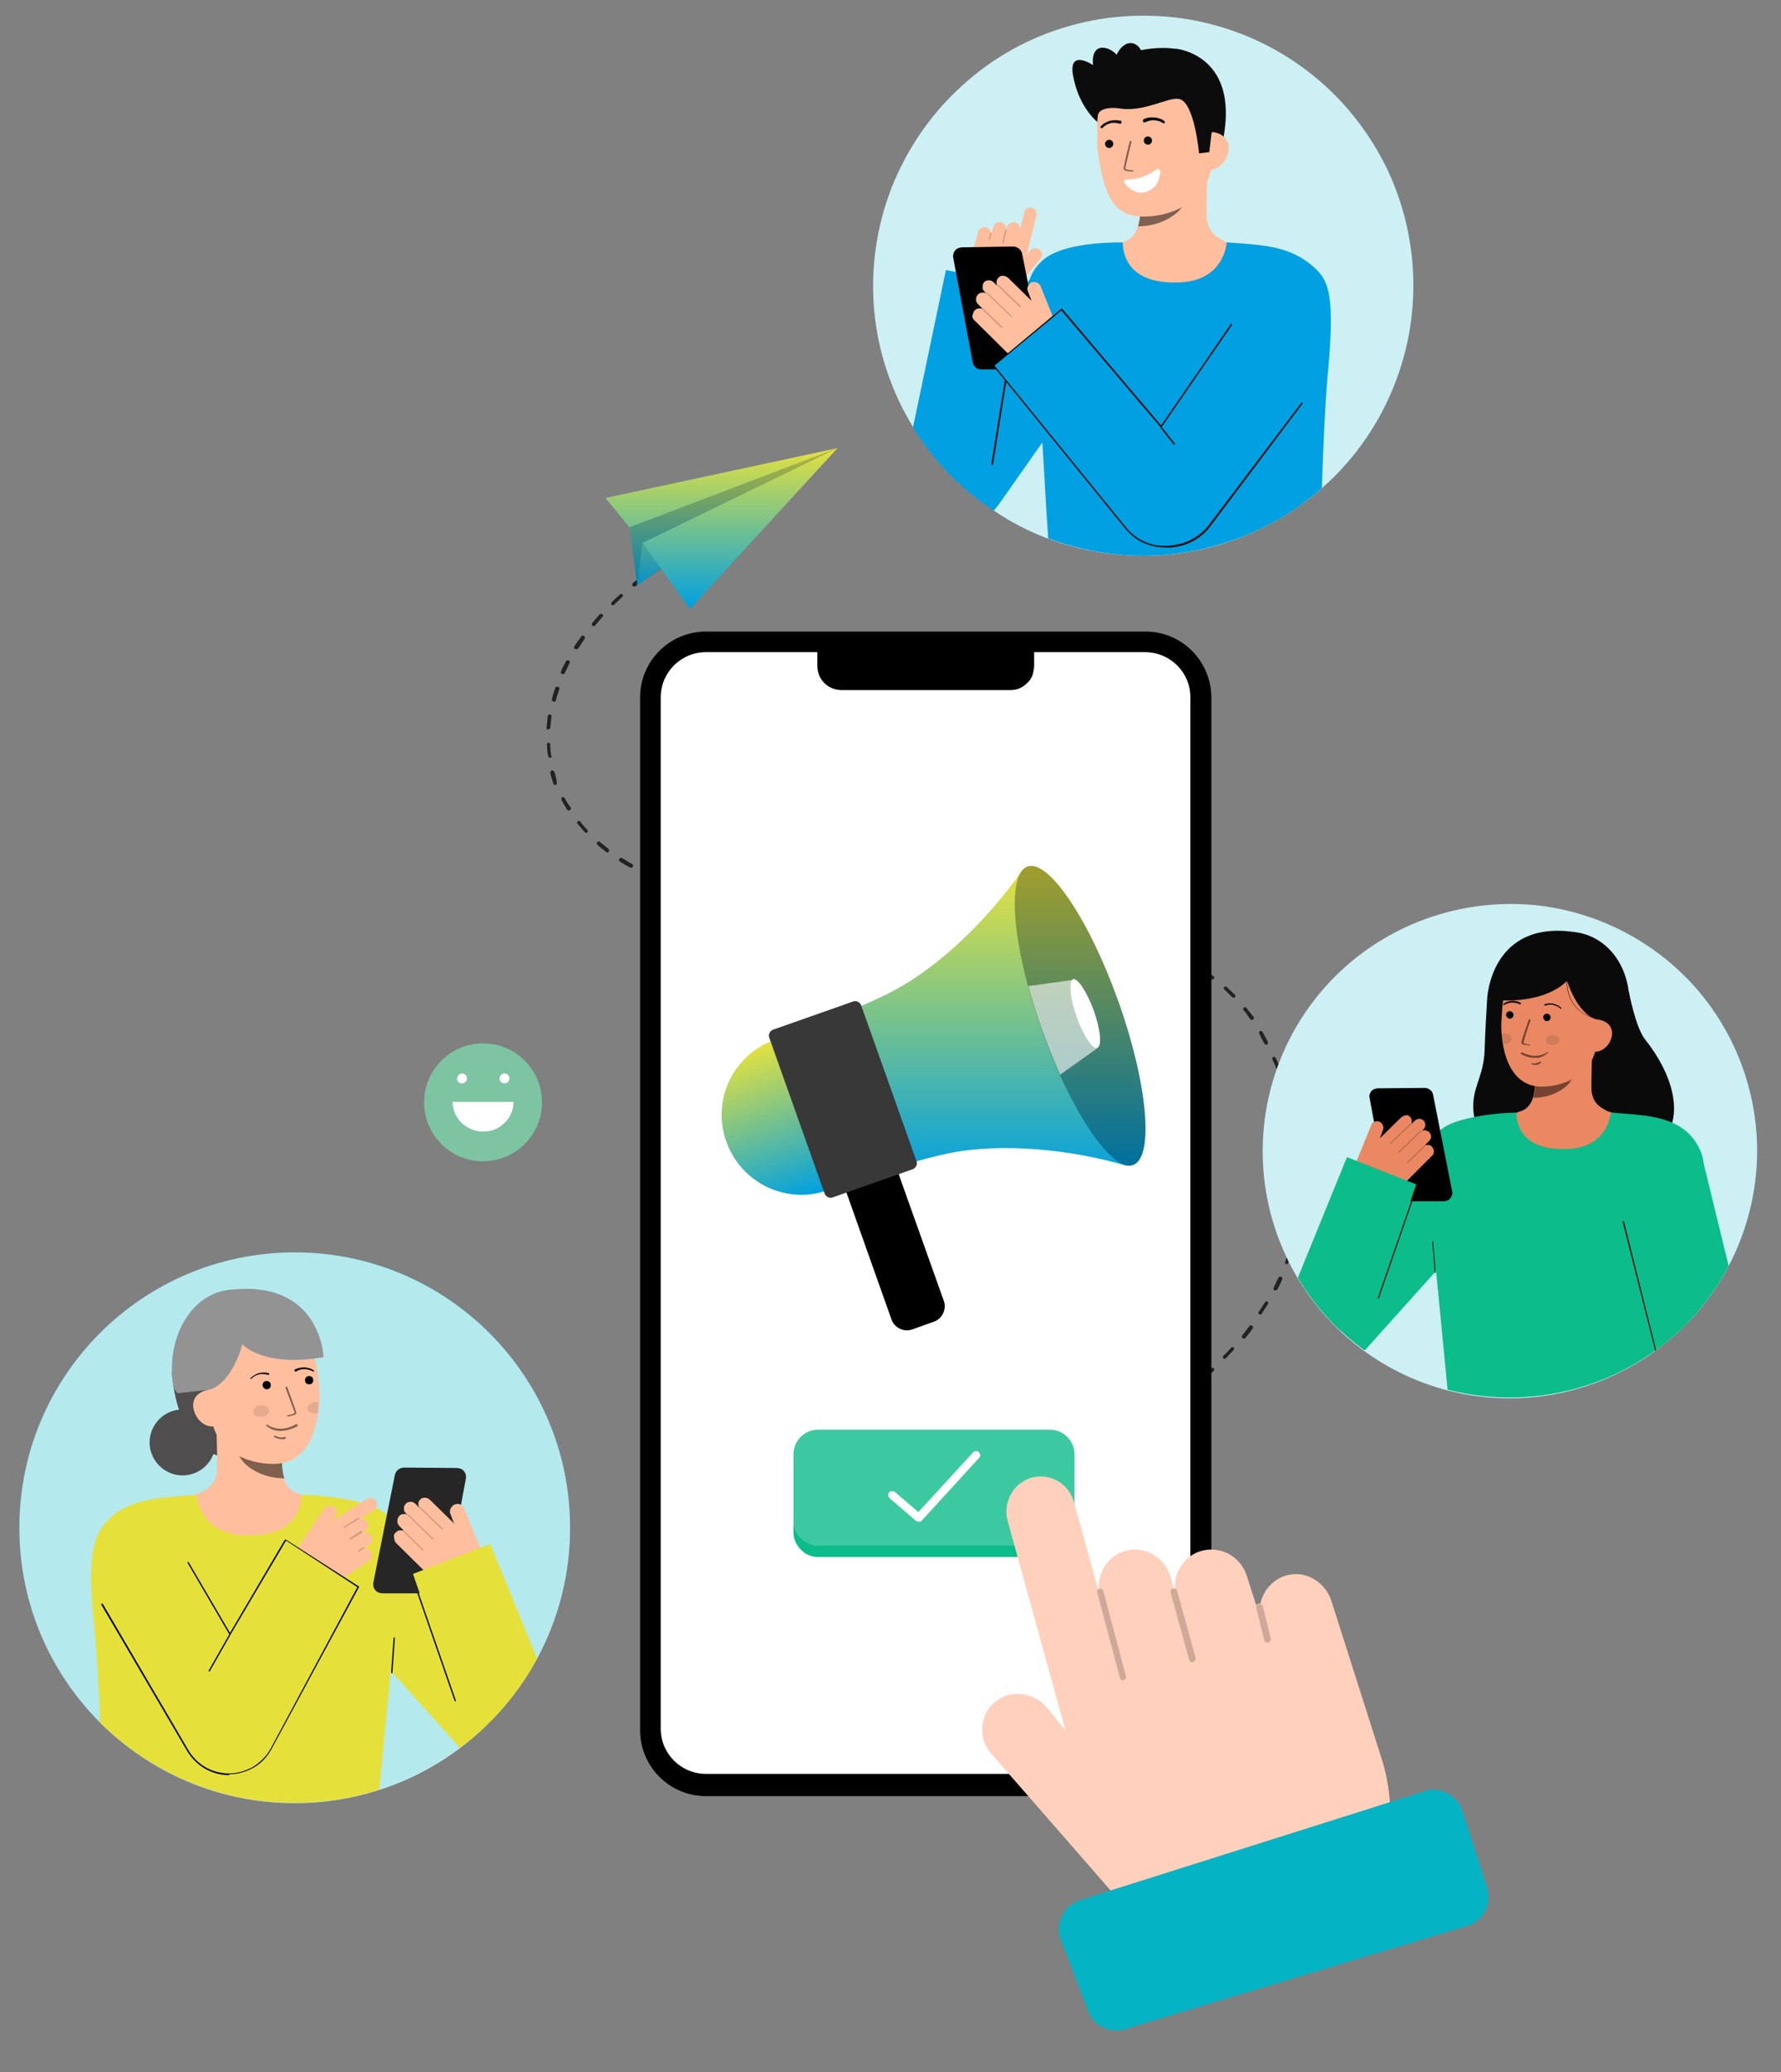 <?xml version="1.0" encoding="utf-8"?>
<!-- Generator: Adobe Illustrator 26.3.1, SVG Export Plug-In . SVG Version: 6.00 Build 0)  -->
<svg version="1.1" id="Ebene_1" xmlns="http://www.w3.org/2000/svg" xmlns:xlink="http://www.w3.org/1999/xlink" x="0px" y="0px"
	 viewBox="0 0 432.1 502.7" style="enable-background:new 0 0 432.1 502.7;" xml:space="preserve">
<rect x="0" y="0" width="432.1" height="502.7" fill="#808080" stroke="none"/>
<style type="text/css">
	.st0{fill:#222222;}
	.st1{fill:url(#SVGID_1_);}
	.st2{opacity:0.2;fill:#0A0A0A;enable-background:new    ;}
	.st3{fill:url(#SVGID_00000161608418747156686510000013937579033078821560_);}
	.st4{opacity:0.1;fill:#0A0A0A;enable-background:new    ;}
	.st5{fill:url(#SVGID_00000149364555314577064140000015851087057246752160_);}
	.st6{fill:#FFFFFF;}
	.st7{opacity:0.2;fill:#04B4C5;enable-background:new    ;}
	.st8{fill:#0C0C0C;}
	.st9{fill:#FFBE9D;}
	.st10{opacity:0.52;fill:#0C0C0C;enable-background:new    ;}
	.st11{opacity:0.52;}
	.st12{fill:#00A0E2;}
	.st13{opacity:0.2;}
	.st14{opacity:0.3;fill:#04B4C5;enable-background:new    ;}
	.st15{fill:#E5E13A;}
	.st16{fill:#4F4D4D;}
	.st17{opacity:0.5;enable-background:new    ;}
	.st18{fill:#939393;}
	.st19{opacity:0.52;enable-background:new    ;}
	.st20{opacity:0.1;enable-background:new    ;}
	.st21{fill:#262626;}
	.st22{fill:#7DC4A3;}
	.st23{fill:url(#SVGID_00000170258261489777053240000007150897537442572960_);}
	.st24{fill:url(#SVGID_00000155866086851236025650000016921860038561477511_);}
	.st25{fill:url(#SVGID_00000086650266468871233600000005314763882244281221_);}
	.st26{fill:url(#SVGID_00000029727374854688692880000010121280021524581505_);}
	.st27{opacity:0.1;fill:#FFFFFF;enable-background:new    ;}
	.st28{fill:url(#SVGID_00000135650544429117702900000015861981673731867306_);}
	.st29{opacity:0.3;enable-background:new    ;}
	.st30{opacity:0.6;fill:#FFFFFF;enable-background:new    ;}
	.st31{opacity:0.8;fill:#0CBC8B;enable-background:new    ;}
	.st32{fill:#0CBC8B;}
	.st33{fill:#FFD1BD;}
	.st34{fill:#04B4C5;}
	.st35{fill:#0A0A0A;}
	.st36{fill:#E98862;}
</style>
<g>
	<g>
		<path class="st0" d="M265.5,351.2c-0.8,0.4-1.2,0.6-1.3,0.6c-0.1,0-0.1,0.1-0.1,0.1c0,0-0.1,0.1-0.1,0.1c0,0.1,0,0.1,0,0.2
			c0,0.1,0,0.1,0,0.2c0,0.1,0.1,0.1,0.1,0.1c0,0,0.1,0.1,0.1,0.1c0.1,0,0.1,0,0.2,0c0.1,0,0.1,0,0.2,0c0,0,0.5-0.2,1.3-0.6
			c0.1,0,0.2-0.1,0.2-0.2c0-0.1,0-0.2,0-0.3c-0.1-0.1-0.1-0.2-0.2-0.2C265.7,351.2,265.6,351.2,265.5,351.2L265.5,351.2z"/>
		<path class="st0" d="M234.9,220c-0.9-0.1-1.8-0.1-2.8-0.2c-0.1,0-0.1,0-0.2,0c-0.1,0-0.1,0-0.1,0.1c-0.1,0.1-0.1,0.2-0.2,0.3
			c0,0.1,0,0.2,0.1,0.3c0.1,0.1,0.2,0.1,0.3,0.2c0.9,0.1,1.8,0.1,2.8,0.2h0c0.1,0,0.2,0,0.3-0.1c0.1-0.1,0.1-0.2,0.1-0.3
			c0-0.1,0-0.2-0.1-0.3C235.2,220.1,235,220,234.9,220L234.9,220z"/>
		<path class="st0" d="M172.8,216.4c-0.9-0.2-1.8-0.4-2.7-0.6c-0.1,0-0.2,0-0.3,0.1s-0.2,0.2-0.2,0.3c0,0.1,0,0.2,0.1,0.3
			s0.2,0.2,0.3,0.2c0.9,0.2,1.8,0.4,2.7,0.6c0,0,0.1,0,0.1,0c0.1,0,0.2,0,0.3-0.1c0.1-0.1,0.1-0.2,0.1-0.3c0-0.1,0-0.2-0.1-0.3
			C173,216.5,172.9,216.4,172.8,216.4L172.8,216.4z"/>
		<path class="st0" d="M186.5,218L186.5,218c-1,0-1.9-0.1-2.8-0.2c-0.1,0-0.2,0-0.3,0.1c-0.1,0.1-0.1,0.2-0.2,0.3
			c0,0.1,0,0.2,0.1,0.3c0.1,0.1,0.2,0.1,0.3,0.2c0.9,0.1,1.8,0.1,2.7,0.2h0.1h0c0.1,0,0.2,0,0.3-0.1c0.1-0.1,0.1-0.2,0.1-0.3
			c0-0.1,0-0.2-0.1-0.3C186.7,218.1,186.6,218,186.5,218L186.5,218z"/>
		<path class="st0" d="M166.1,214.8c-0.9-0.3-1.8-0.5-2.6-0.8c-0.1,0-0.2,0-0.3,0c-0.1,0.1-0.2,0.1-0.2,0.3c0,0.1,0,0.2,0,0.3
			c0.1,0.1,0.1,0.2,0.3,0.2c0.9,0.3,1.8,0.6,2.7,0.8c0.1,0,0.2,0,0.3,0c0.1-0.1,0.2-0.2,0.2-0.3c0-0.1,0-0.2,0-0.3
			C166.3,214.9,166.2,214.8,166.1,214.8z"/>
		<path class="st0" d="M193.4,218.3c-0.9,0-1.9-0.1-2.8-0.1c-0.1,0-0.1,0-0.2,0c-0.1,0-0.1,0-0.1,0.1s-0.1,0.1-0.1,0.1
			c0,0.1,0,0.1,0,0.2c0,0.1,0,0.2,0.1,0.3c0.1,0.1,0.2,0.1,0.3,0.1c0.9,0,1.8,0.1,2.8,0.1h0c0.1,0,0.2,0,0.3-0.1
			c0.1-0.1,0.1-0.2,0.1-0.3c0-0.1,0-0.2-0.1-0.3C193.6,218.4,193.5,218.3,193.4,218.3L193.4,218.3z"/>
		<path class="st0" d="M159.6,212.6c-0.9-0.3-1.7-0.7-2.5-1.1c-0.1,0-0.2,0-0.3,0c-0.1,0-0.2,0.1-0.2,0.2c0,0.1-0.1,0.2,0,0.3
			c0,0.1,0.1,0.2,0.2,0.2c0.8,0.4,1.7,0.8,2.6,1.1c0.1,0,0.1,0,0.2,0c0.1,0,0.2,0,0.3-0.1c0.1-0.1,0.1-0.2,0.2-0.3
			c0-0.1,0-0.2,0-0.3C159.8,212.7,159.7,212.6,159.6,212.6L159.6,212.6z"/>
		<path class="st0" d="M179.6,217.4c-0.9-0.1-1.8-0.2-2.7-0.4c-0.1,0-0.2,0-0.3,0.1c-0.1,0.1-0.2,0.2-0.2,0.3c0,0.1,0,0.2,0.1,0.3
			c0.1,0.1,0.2,0.2,0.3,0.2c0.9,0.1,1.8,0.3,2.8,0.4c0,0,0,0,0.1,0c0.1,0,0.2,0,0.3-0.1c0.1-0.1,0.1-0.2,0.1-0.3
			c0-0.1,0-0.2-0.1-0.3C179.8,217.5,179.7,217.4,179.6,217.4z"/>
		<path class="st0" d="M228,219.6c-0.9-0.1-1.8-0.1-2.8-0.2c-0.1,0-0.2,0-0.3,0.1c-0.1,0.1-0.1,0.2-0.1,0.3c0,0.1,0,0.2,0.1,0.3
			c0.1,0.1,0.2,0.1,0.3,0.1c0.9,0,1.8,0.1,2.8,0.2h0c0.1,0,0.2,0,0.3-0.1c0.1-0.1,0.1-0.2,0.1-0.3c0-0.1,0-0.2-0.1-0.3
			C228.2,219.6,228.1,219.6,228,219.6L228,219.6z"/>
		<path class="st0" d="M221.1,219.2c-0.9,0-1.8-0.1-2.8-0.1h0c-0.1,0-0.2,0-0.3,0.1c-0.1,0.1-0.1,0.2-0.1,0.3c0,0.1,0,0.2,0.1,0.3
			c0.1,0.1,0.2,0.1,0.3,0.1c0.9,0,1.8,0.1,2.8,0.1h0c0.1,0,0.2,0,0.3-0.1c0.1-0.1,0.1-0.2,0.1-0.3c0-0.1,0-0.2-0.1-0.3
			C221.3,219.3,221.2,219.2,221.1,219.2L221.1,219.2z"/>
		<path class="st0" d="M214.1,218.9c-0.9,0-1.9-0.1-2.8-0.1c-0.1,0-0.1,0-0.2,0c-0.1,0-0.1,0.1-0.1,0.1c0,0-0.1,0.1-0.1,0.1
			c0,0.1,0,0.1,0,0.2c0,0.1,0,0.1,0,0.2c0,0.1,0.1,0.1,0.1,0.1c0,0,0.1,0.1,0.1,0.1c0.1,0,0.1,0,0.2,0c0.9,0,1.8,0.1,2.8,0.1h0
			c0.1,0,0.2,0,0.3-0.1c0.1-0.1,0.1-0.2,0.1-0.3c0-0.1,0-0.2-0.1-0.3C214.4,219,214.3,219,214.1,218.9z"/>
		<path class="st0" d="M153.4,209.6c-0.8-0.4-1.6-0.9-2.4-1.4c0,0-0.1-0.1-0.2-0.1c-0.1,0-0.1,0-0.2,0c-0.1,0-0.1,0-0.2,0.1
			c0,0-0.1,0.1-0.1,0.1c0,0-0.1,0.1-0.1,0.2c0,0.1,0,0.1,0,0.2s0,0.1,0.1,0.2c0,0,0.1,0.1,0.1,0.1c0.8,0.5,1.6,1,2.4,1.4
			c0.1,0,0.1,0,0.2,0.1c0.1,0,0.1,0,0.2,0c0.1,0,0.1,0,0.2-0.1c0,0,0.1-0.1,0.1-0.1c0-0.1,0-0.1,0.1-0.2c0-0.1,0-0.1,0-0.2
			c0-0.1,0-0.1-0.1-0.2C153.5,209.7,153.4,209.7,153.4,209.6z"/>
		<path class="st0" d="M200.3,218.5l-2.8-0.1c-0.1,0-0.2,0-0.3,0.1c-0.1,0.1-0.1,0.2-0.1,0.3c0,0.1,0,0.2,0.1,0.3
			c0.1,0.1,0.2,0.1,0.3,0.1c0.9,0,1.8,0.1,2.8,0.1h0c0.1,0,0.2,0,0.3-0.1c0.1-0.1,0.1-0.2,0.1-0.3c0-0.1,0-0.2-0.1-0.3
			C200.5,218.6,200.4,218.5,200.3,218.5z"/>
		<path class="st0" d="M140.3,157.3c0.5-0.8,1-1.5,1.5-2.3c0,0,0.1-0.1,0.1-0.2c0-0.1,0-0.1,0-0.2c0-0.1,0-0.1-0.1-0.2
			c0-0.1-0.1-0.1-0.1-0.1c0,0-0.1-0.1-0.2-0.1c-0.1,0-0.1,0-0.2,0c-0.1,0-0.1,0-0.2,0.1c0,0-0.1,0.1-0.1,0.1
			c-0.5,0.8-1.1,1.5-1.6,2.3c0,0-0.1,0.1-0.1,0.2c0,0.1,0,0.1,0,0.2c0,0.1,0,0.1,0.1,0.2c0,0,0.1,0.1,0.1,0.1c0,0,0.1,0.1,0.2,0.1
			c0.1,0,0.1,0,0.2,0c0.1,0,0.1,0,0.2-0.1C140.2,157.4,140.2,157.3,140.3,157.3L140.3,157.3z"/>
		<path class="st0" d="M133.1,176.9L133.1,176.9c0.1,0,0.3,0,0.3-0.1c0.1-0.1,0.1-0.2,0.1-0.3c0.1-0.9,0.2-1.8,0.3-2.7
			c0-0.1,0-0.2-0.1-0.3c-0.1-0.1-0.2-0.2-0.3-0.2c-0.1,0-0.2,0-0.3,0.1c-0.1,0.1-0.2,0.2-0.2,0.3c-0.1,0.9-0.2,1.9-0.3,2.8
			c0,0.1,0,0.1,0,0.2c0,0.1,0,0.1,0.1,0.2c0,0,0.1,0.1,0.1,0.1C132.9,176.8,133,176.9,133.1,176.9z"/>
		<path class="st0" d="M133.7,183.3c-0.1-0.9-0.2-1.8-0.2-2.7c0-0.1,0-0.1,0-0.2c0-0.1-0.1-0.1-0.1-0.1c0,0-0.1-0.1-0.1-0.1
			c-0.1,0-0.1,0-0.2,0c-0.1,0-0.1,0-0.2,0c-0.1,0-0.1,0.1-0.1,0.1c0,0-0.1,0.1-0.1,0.1c0,0.1,0,0.1,0,0.2c0,0.9,0.1,1.9,0.3,2.8
			c0,0.1,0.1,0.2,0.1,0.3c0.1,0.1,0.2,0.1,0.3,0.1c0,0,0,0,0.1,0c0.1,0,0.1,0,0.2-0.1c0.1,0,0.1-0.1,0.1-0.1c0,0,0.1-0.1,0.1-0.2
			C133.7,183.4,133.7,183.3,133.7,183.3z"/>
		<path class="st0" d="M135.2,166.6c-0.1,0-0.2,0-0.3,0c-0.1,0.1-0.2,0.1-0.2,0.3c-0.3,0.9-0.6,1.8-0.8,2.7c0,0.1,0,0.1,0,0.2
			c0,0.1,0,0.1,0.1,0.2c0,0.1,0.1,0.1,0.1,0.1c0,0,0.1,0.1,0.2,0.1c0.1,0,0.1,0,0.2,0c0.1,0,0.1,0,0.2-0.1c0.1,0,0.1-0.1,0.1-0.1
			c0,0,0.1-0.1,0.1-0.2c0.2-0.9,0.5-1.7,0.8-2.6c0-0.1,0-0.1,0-0.2c0-0.1,0-0.1,0-0.2c0-0.1-0.1-0.1-0.1-0.1
			C135.3,166.6,135.3,166.6,135.2,166.6z"/>
		<path class="st0" d="M134.5,187.3c0-0.1,0-0.1-0.1-0.2c0,0-0.1-0.1-0.1-0.1c-0.1,0-0.1,0-0.2-0.1c-0.1,0-0.1,0-0.2,0
			c-0.1,0-0.1,0-0.2,0.1c0,0-0.1,0.1-0.1,0.1c0,0.1,0,0.1-0.1,0.2c0,0.1,0,0.1,0,0.2c0.2,0.9,0.5,1.8,0.8,2.7c0,0.1,0.1,0.1,0.1,0.1
			c0,0,0.1,0.1,0.1,0.1c0.1,0,0.1,0,0.2,0c0.1,0,0.1,0,0.2,0c0.1,0,0.1-0.1,0.1-0.1c0,0,0.1-0.1,0.1-0.1s0-0.1,0-0.2
			c0-0.1,0-0.1,0-0.2C135,189,134.8,188.1,134.5,187.3z"/>
		<path class="st0" d="M314.8,276.5c0.1,0.9,0.3,1.8,0.4,2.7c0,0.1,0.1,0.2,0.1,0.3c0.1,0.1,0.2,0.1,0.3,0.1c0,0,0,0,0.1,0
			c0.1,0,0.2-0.1,0.3-0.2c0.1-0.1,0.1-0.2,0.1-0.3c-0.1-0.9-0.2-1.8-0.4-2.8c0-0.1,0-0.1-0.1-0.2c0,0-0.1-0.1-0.1-0.1
			c0,0-0.1-0.1-0.2-0.1c-0.1,0-0.1,0-0.2,0c-0.1,0-0.1,0-0.2,0.1c0,0-0.1,0.1-0.1,0.1c0,0-0.1,0.1-0.1,0.2
			C314.8,276.4,314.8,276.4,314.8,276.5L314.8,276.5z"/>
		<path class="st0" d="M314,272.4c0,0.1,0.1,0.2,0.2,0.2s0.2,0.1,0.3,0.1c0,0,0.1,0,0.1,0c0.1,0,0.1,0,0.2-0.1c0,0,0.1-0.1,0.1-0.1
			c0,0,0.1-0.1,0.1-0.2c0-0.1,0-0.1,0-0.2c-0.2-0.9-0.4-1.8-0.7-2.7c0-0.1-0.1-0.2-0.2-0.3c-0.1-0.1-0.2-0.1-0.3,0
			c-0.1,0-0.2,0.1-0.3,0.2c-0.1,0.1-0.1,0.2,0,0.3C313.6,270.7,313.8,271.5,314,272.4z"/>
		<path class="st0" d="M136.4,163.5c0.1,0,0.1,0,0.2,0c0.1,0,0.1,0,0.2,0c0.1,0,0.1-0.1,0.1-0.1c0,0,0.1-0.1,0.1-0.1
			c0.4-0.8,0.8-1.6,1.2-2.5c0.1-0.1,0.1-0.2,0-0.3c0-0.1-0.1-0.2-0.2-0.3c-0.1,0-0.1,0-0.2,0c-0.1,0-0.1,0-0.2,0
			c-0.1,0-0.2,0.1-0.3,0.2c-0.4,0.8-0.9,1.7-1.2,2.5c0,0.1,0,0.1,0,0.2c0,0.1,0,0.1,0,0.2c0,0.1,0.1,0.1,0.1,0.1
			C136.3,163.5,136.4,163.5,136.4,163.5z"/>
		<path class="st0" d="M140.8,199.3c0,0-0.1-0.1-0.1-0.1c-0.1,0-0.1,0-0.2-0.1c-0.1,0-0.2,0-0.3,0.1c-0.1,0.1-0.1,0.2-0.2,0.3
			c0,0.1,0,0.2,0.1,0.3c0.6,0.7,1.2,1.4,1.8,2.1c0,0,0.1,0.1,0.1,0.1s0.1,0,0.2,0s0.1,0,0.2,0c0.1,0,0.1-0.1,0.1-0.1
			c0,0,0.1-0.1,0.1-0.1c0-0.1,0-0.1,0-0.2c0-0.1,0-0.1,0-0.2c0-0.1-0.1-0.1-0.1-0.1C141.9,200.7,141.3,200,140.8,199.3z"/>
		<path class="st0" d="M146.1,149c-0.1-0.1-0.2-0.1-0.3-0.1c-0.1,0-0.2,0.1-0.3,0.1c-0.6,0.7-1.2,1.4-1.8,2.1c0,0-0.1,0.1-0.1,0.2
			c0,0.1,0,0.1,0,0.2c0,0.1,0.1,0.2,0.2,0.3c0.1,0.1,0.2,0.1,0.3,0.1s0.2-0.1,0.3-0.2c0.6-0.7,1.2-1.4,1.8-2.1c0,0,0.1-0.1,0.1-0.1
			c0-0.1,0-0.1,0-0.2c0-0.1,0-0.1,0-0.2C146.2,149.1,146.1,149.1,146.1,149z"/>
		<path class="st0" d="M147.6,205.9c-0.7-0.6-1.4-1.1-2.1-1.7c-0.1-0.1-0.2-0.1-0.3-0.1c-0.1,0-0.2,0.1-0.3,0.2
			c-0.1,0.1-0.1,0.2-0.1,0.3c0,0.1,0.1,0.2,0.1,0.3c0.7,0.6,1.4,1.2,2.2,1.8c0.1,0.1,0.2,0.1,0.3,0.1c0.1,0,0.2-0.1,0.3-0.2
			c0.1-0.1,0.1-0.2,0.1-0.3C147.8,206.1,147.7,206,147.6,205.9z"/>
		<path class="st0" d="M137,193.6c-0.1-0.1-0.1-0.2-0.3-0.2c-0.1,0-0.2,0-0.3,0c-0.1,0.1-0.2,0.1-0.2,0.3c0,0.1,0,0.2,0,0.3
			c0.4,0.8,0.9,1.6,1.4,2.4c0.1,0.1,0.2,0.2,0.3,0.2c0.1,0,0.1,0,0.2,0c0.1,0,0.1,0,0.2-0.1c0,0,0.1-0.1,0.1-0.1
			c0,0,0.1-0.1,0.1-0.2c0-0.1,0-0.1,0-0.2c0-0.1,0-0.1-0.1-0.2C137.9,195.2,137.4,194.4,137,193.6z"/>
		<path class="st0" d="M241.8,220.6c-0.9-0.1-1.8-0.2-2.8-0.3c-0.1,0-0.1,0-0.2,0c-0.1,0-0.1,0-0.2,0.1s-0.1,0.1-0.1,0.1
			c0,0.1,0,0.1,0,0.2c0,0.1,0,0.1,0,0.2c0,0.1,0,0.1,0.1,0.2c0,0,0.1,0.1,0.1,0.1s0.1,0,0.2,0c0.9,0.1,1.8,0.2,2.7,0.3h0
			c0.1,0,0.2,0,0.3-0.1c0.1-0.1,0.1-0.2,0.1-0.3c0-0.1,0-0.2-0.1-0.3C242,220.7,241.9,220.6,241.8,220.6L241.8,220.6z"/>
		<path class="st0" d="M151,144.2c-0.1-0.1-0.2-0.1-0.3-0.1s-0.2,0-0.3,0.1c-0.7,0.6-1.4,1.3-2,1.9c0,0-0.1,0.1-0.1,0.1
			c0,0.1,0,0.1,0,0.2c0,0.1,0,0.1,0,0.2c0,0.1,0.1,0.1,0.1,0.1c0,0,0.1,0.1,0.1,0.1c0.1,0,0.1,0,0.2,0c0.1,0,0.1,0,0.2,0
			s0.1-0.1,0.1-0.1c0.6-0.6,1.3-1.3,2-1.9c0,0,0.1-0.1,0.1-0.1c0-0.1,0-0.1,0-0.2c0-0.1,0-0.1,0-0.2
			C151.1,144.3,151.1,144.2,151,144.2z"/>
		<path class="st0" d="M207.2,218.7l-2.8-0.1c-0.1,0-0.1,0-0.2,0c-0.1,0-0.1,0.1-0.1,0.1c0,0-0.1,0.1-0.1,0.1c0,0.1,0,0.1,0,0.2
			c0,0.1,0,0.1,0,0.2c0,0.1,0.1,0.1,0.1,0.1c0,0,0.1,0.1,0.1,0.1c0.1,0,0.1,0,0.2,0l2.8,0.1h0c0.1,0,0.2,0,0.3-0.1
			c0.1-0.1,0.1-0.2,0.1-0.3c0-0.1,0-0.2-0.1-0.3C207.5,218.8,207.3,218.7,207.2,218.7z"/>
		<path class="st0" d="M310.1,259.7c0.1,0,0.1,0,0.2-0.1c0.1,0,0.1-0.1,0.2-0.1c0-0.1,0.1-0.1,0.1-0.2c0-0.1,0-0.1,0-0.2
			c-0.4-0.8-0.7-1.7-1.1-2.5c0-0.1-0.1-0.1-0.1-0.1c0,0-0.1-0.1-0.1-0.1c-0.1,0-0.1,0-0.2,0c-0.1,0-0.1,0-0.2,0
			c-0.1,0-0.1,0.1-0.1,0.1c0,0-0.1,0.1-0.1,0.1c0,0.1,0,0.1,0,0.2c0,0.1,0,0.1,0,0.2c0.4,0.8,0.8,1.7,1.1,2.5c0,0.1,0.1,0.1,0.2,0.2
			C310,259.6,310,259.7,310.1,259.7z"/>
		<path class="st0" d="M307.6,315.8c0,0-0.1-0.1-0.2-0.1c-0.1,0-0.1,0-0.2,0c-0.1,0-0.1,0-0.2,0.1c0,0-0.1,0.1-0.1,0.1
			c-0.5,0.8-1,1.6-1.5,2.3c-0.1,0.1-0.1,0.2-0.1,0.3c0,0.1,0.1,0.2,0.2,0.3c0.1,0.1,0.2,0.1,0.3,0.1c0.1,0,0.2-0.1,0.3-0.2
			c0.5-0.8,1-1.6,1.5-2.3c0,0,0.1-0.1,0.1-0.2c0-0.1,0-0.1,0-0.2c0-0.1,0-0.1-0.1-0.2C307.7,315.9,307.6,315.9,307.6,315.8z"/>
		<path class="st0" d="M298.7,326.9c-0.6,0.7-1.2,1.4-1.9,2c0,0-0.1,0.1-0.1,0.1c0,0.1,0,0.1,0,0.2s0,0.1,0,0.2
			c0,0.1,0.1,0.1,0.1,0.1c0,0,0.1,0.1,0.1,0.1c0.1,0,0.1,0,0.2,0c0.1,0,0.1,0,0.2,0c0.1,0,0.1-0.1,0.1-0.1c0.6-0.7,1.3-1.4,1.9-2
			c0,0,0.1-0.1,0.1-0.1c0-0.1,0-0.1,0-0.2c0-0.1,0-0.1,0-0.2c0-0.1-0.1-0.1-0.1-0.1s-0.1-0.1-0.1-0.1c-0.1,0-0.1,0-0.2,0
			c-0.1,0-0.1,0-0.2,0C298.8,326.9,298.7,326.9,298.7,326.9L298.7,326.9z"/>
		<path class="st0" d="M306.8,253.2c0,0.1,0.1,0.1,0.1,0.1c0,0,0.1,0.1,0.1,0.1c0.1,0,0.1,0,0.2,0c0.1,0,0.1,0,0.2,0
			c0.1,0,0.1-0.1,0.1-0.1c0,0,0.1-0.1,0.1-0.2c0-0.1,0-0.1,0-0.2c0-0.1,0-0.1,0-0.2c-0.4-0.8-0.9-1.6-1.3-2.4
			c-0.1-0.1-0.2-0.2-0.3-0.2s-0.2,0-0.3,0c-0.1,0.1-0.2,0.2-0.2,0.3c0,0.1,0,0.2,0,0.3C305.9,251.5,306.3,252.4,306.8,253.2z"/>
		<path class="st0" d="M297.6,239.4c-0.1-0.1-0.2-0.1-0.3-0.1c-0.1,0-0.2,0.1-0.3,0.1c-0.1,0.1-0.1,0.2-0.1,0.3
			c0,0.1,0.1,0.2,0.1,0.3c0.7,0.6,1.3,1.3,2,1.9c0,0,0.1,0.1,0.1,0.1c0.1,0,0.1,0,0.2,0c0.1,0,0.1,0,0.2,0c0.1,0,0.1-0.1,0.1-0.1
			c0,0,0.1-0.1,0.1-0.1c0-0.1,0-0.1,0-0.2c0-0.1,0-0.1,0-0.2c0-0.1-0.1-0.1-0.1-0.1C299,240.7,298.3,240.1,297.6,239.4z"/>
		<path class="st0" d="M303.7,321.6c-0.1-0.1-0.2-0.1-0.3-0.1c-0.1,0-0.2,0.1-0.3,0.2c-0.5,0.7-1.1,1.5-1.7,2.2c0,0-0.1,0.1-0.1,0.2
			c0,0.1,0,0.1,0,0.2c0,0.1,0,0.1,0.1,0.2c0,0.1,0.1,0.1,0.1,0.1s0.1,0.1,0.2,0.1c0.1,0,0.1,0,0.2,0c0.1,0,0.1,0,0.2-0.1
			c0.1,0,0.1-0.1,0.1-0.1c0.6-0.7,1.2-1.5,1.7-2.2c0,0,0.1-0.1,0.1-0.2c0-0.1,0-0.1,0-0.2c0-0.1,0-0.1-0.1-0.2
			C303.8,321.6,303.7,321.6,303.7,321.6z"/>
		<path class="st0" d="M302.4,244.5c-0.1-0.1-0.2-0.2-0.3-0.2s-0.2,0-0.3,0.1c-0.1,0.1-0.1,0.2-0.2,0.3c0,0.1,0,0.2,0.1,0.3
			c0.6,0.7,1.1,1.5,1.6,2.2c0,0,0.1,0.1,0.1,0.1c0,0,0.1,0.1,0.2,0.1c0.1,0,0.1,0,0.2,0c0.1,0,0.1,0,0.2-0.1c0,0,0.1-0.1,0.1-0.1
			c0,0,0.1-0.1,0.1-0.2c0-0.1,0-0.1,0-0.2c0-0.1,0-0.1-0.1-0.2C303.5,246,303,245.2,302.4,244.5z"/>
		<path class="st0" d="M316,289.7c-0.1,0-0.1,0-0.2,0s-0.1,0-0.1,0.1c0,0-0.1,0.1-0.1,0.1c0,0.1,0,0.1,0,0.2
			c-0.1,0.9-0.2,1.8-0.3,2.7c0,0.1,0,0.1,0,0.2c0,0.1,0,0.1,0.1,0.2c0,0,0.1,0.1,0.1,0.1c0.1,0,0.1,0,0.2,0.1c0,0,0,0,0.1,0
			c0.1,0,0.2,0,0.3-0.1c0.1-0.1,0.1-0.2,0.1-0.3c0.1-0.9,0.2-1.8,0.3-2.8c0-0.1,0-0.1,0-0.2c0-0.1,0-0.1-0.1-0.1
			c0,0-0.1-0.1-0.1-0.1C316.1,289.8,316,289.8,316,289.7z"/>
		<path class="st0" d="M316.4,283.3c0-0.1,0-0.1,0-0.2c0-0.1-0.1-0.1-0.1-0.1s-0.1-0.1-0.1-0.1c-0.1,0-0.1,0-0.2,0
			c-0.1,0-0.1,0-0.2,0c-0.1,0-0.1,0.1-0.1,0.1s-0.1,0.1-0.1,0.1c0,0.1,0,0.1,0,0.2c0,0.9,0.1,1.8,0.1,2.7c0,0.1,0,0.2,0.1,0.3
			c0.1,0.1,0.2,0.1,0.3,0.1c0.1,0,0.2,0,0.3-0.1c0.1-0.1,0.1-0.2,0.1-0.3C316.5,285.1,316.5,284.2,316.4,283.3z"/>
		<path class="st0" d="M315.1,296.6c-0.1,0-0.1,0-0.2,0c-0.1,0-0.1,0-0.2,0.1c0,0-0.1,0.1-0.1,0.1c0,0-0.1,0.1-0.1,0.2
			c-0.2,0.9-0.4,1.8-0.6,2.7c0,0.1,0,0.2,0,0.3c0.1,0.1,0.2,0.2,0.3,0.2c0,0,0.1,0,0.1,0c0.1,0,0.2,0,0.3-0.1
			c0.1-0.1,0.1-0.1,0.2-0.2c0.2-0.9,0.4-1.8,0.6-2.7c0-0.1,0-0.1,0-0.2c0-0.1,0-0.1-0.1-0.2c0,0-0.1-0.1-0.1-0.1
			S315.1,296.6,315.1,296.6z"/>
		<path class="st0" d="M312.6,266.1c0,0,0.1,0,0.1,0c0.1,0,0.1,0,0.1-0.1c0,0,0.1-0.1,0.1-0.1s0-0.1,0-0.2c0-0.1,0-0.1,0-0.2
			c-0.3-0.9-0.6-1.8-0.9-2.6c0-0.1-0.1-0.2-0.2-0.2c-0.1,0-0.2-0.1-0.3,0c-0.1,0-0.2,0.1-0.2,0.2c0,0.1-0.1,0.2,0,0.3
			c0.3,0.9,0.6,1.7,0.9,2.6c0,0.1,0.1,0.2,0.2,0.2C312.4,266.1,312.5,266.1,312.6,266.1z"/>
		<path class="st0" d="M310.8,309.7c-0.1,0-0.1,0-0.2,0c-0.1,0-0.1,0-0.2,0c-0.1,0-0.1,0.1-0.1,0.1c0,0-0.1,0.1-0.1,0.1
			c-0.4,0.8-0.8,1.6-1.2,2.5c-0.1,0.1-0.1,0.2,0,0.3c0,0.1,0.1,0.2,0.2,0.3c0.1,0,0.1,0,0.2,0c0.1,0,0.1,0,0.2,0s0.1,0,0.2-0.1
			c0,0,0.1-0.1,0.1-0.1c0.4-0.8,0.9-1.7,1.2-2.5c0-0.1,0-0.1,0-0.2c0-0.1,0-0.1,0-0.2c0-0.1,0-0.1-0.1-0.1
			C310.9,309.8,310.9,309.7,310.8,309.7z"/>
		<path class="st0" d="M313.3,303.3c-0.1,0-0.1,0-0.2,0c-0.1,0-0.1,0-0.2,0c-0.1,0-0.1,0.1-0.1,0.1s-0.1,0.1-0.1,0.1
			c-0.3,0.9-0.6,1.7-0.9,2.6c0,0.1,0,0.2,0,0.3c0,0.1,0.1,0.2,0.2,0.2c0.1,0,0.2,0,0.3,0s0.2-0.1,0.2-0.2c0.3-0.9,0.7-1.7,0.9-2.6
			c0-0.1,0-0.1,0-0.2c0-0.1,0-0.1,0-0.2c0-0.1-0.1-0.1-0.1-0.1C313.4,303.3,313.4,303.3,313.3,303.3z"/>
		<path class="st0" d="M248.7,221.4c-0.9-0.1-1.8-0.2-2.8-0.3c-0.1,0-0.2,0-0.3,0.1c-0.1,0.1-0.1,0.2-0.2,0.3s0,0.2,0.1,0.3
			c0.1,0.1,0.2,0.2,0.3,0.2c0.9,0.1,1.8,0.2,2.7,0.3c0,0,0,0,0.1,0c0.1,0,0.2,0,0.3-0.1c0.1-0.1,0.1-0.2,0.1-0.3
			c0-0.1,0-0.2-0.1-0.3C248.9,221.5,248.8,221.4,248.7,221.4L248.7,221.4z"/>
		<path class="st0" d="M271.6,348.1c-0.8,0.5-1.6,0.9-2.4,1.3c-0.1,0.1-0.2,0.1-0.2,0.3c0,0.1,0,0.2,0,0.3c0.1,0.1,0.1,0.2,0.3,0.2
			c0.1,0,0.2,0,0.3,0c0.8-0.4,1.6-0.9,2.5-1.3c0,0,0.1-0.1,0.1-0.1c0,0,0.1-0.1,0.1-0.2c0-0.1,0-0.1,0-0.2c0-0.1,0-0.1-0.1-0.2
			c0-0.1-0.1-0.1-0.1-0.1c0,0-0.1-0.1-0.2-0.1c-0.1,0-0.1,0-0.2,0C271.7,348,271.7,348,271.6,348.1z"/>
		<path class="st0" d="M275.7,228.2c0.1,0,0.2,0,0.3-0.1c0.1-0.1,0.1-0.2,0.2-0.3c0-0.1,0-0.2-0.1-0.3c-0.1-0.1-0.1-0.2-0.2-0.2
			c-0.9-0.3-1.8-0.6-2.6-0.9c-0.1,0-0.1,0-0.2,0c-0.1,0-0.1,0-0.2,0c-0.1,0-0.1,0.1-0.1,0.1c0,0-0.1,0.1-0.1,0.2c0,0.1,0,0.1,0,0.2
			c0,0.1,0,0.1,0.1,0.2c0,0.1,0.1,0.1,0.1,0.1c0,0,0.1,0.1,0.2,0.1c0.9,0.3,1.8,0.6,2.6,0.9C275.6,228.2,275.6,228.2,275.7,228.2z"
			/>
		<path class="st0" d="M269.5,225.9c0-0.1,0-0.1,0-0.2c0-0.1,0-0.1-0.1-0.2c0-0.1-0.1-0.1-0.1-0.1c0,0-0.1-0.1-0.2-0.1
			c-0.9-0.2-1.8-0.5-2.7-0.7c-0.1,0-0.2,0-0.3,0.1c-0.1,0.1-0.2,0.2-0.2,0.3c0,0.1,0,0.2,0.1,0.3c0.1,0.1,0.2,0.2,0.3,0.2
			c0.9,0.2,1.8,0.4,2.7,0.7c0.1,0,0.1,0,0.2,0c0.1,0,0.1,0,0.2-0.1c0.1,0,0.1-0.1,0.1-0.1C269.4,226,269.5,225.9,269.5,225.9
			L269.5,225.9z"/>
		<path class="st0" d="M262.4,223.7c-0.9-0.2-1.8-0.4-2.7-0.5c-0.1,0-0.2,0-0.3,0.1c-0.1,0.1-0.2,0.2-0.2,0.3s0,0.2,0.1,0.3
			c0.1,0.1,0.2,0.2,0.3,0.2c0.9,0.2,1.8,0.4,2.7,0.5c0.1,0,0.2,0,0.3-0.1c0.1-0.1,0.2-0.2,0.2-0.3c0-0.1,0-0.2-0.1-0.3
			C262.6,223.8,262.5,223.7,262.4,223.7z"/>
		<path class="st0" d="M277.5,344.5c-0.8,0.5-1.6,1-2.3,1.5c-0.1,0-0.1,0.1-0.2,0.2c0,0.1,0,0.2,0,0.3c0,0.1,0.1,0.2,0.2,0.2
			c0.1,0.1,0.2,0.1,0.3,0.1c0.1,0,0.2,0,0.2-0.1c0.8-0.5,1.6-1,2.4-1.5c0.1-0.1,0.2-0.2,0.2-0.3c0-0.1,0-0.2-0.1-0.3
			c-0.1-0.1-0.2-0.2-0.3-0.2C277.8,344.4,277.6,344.5,277.5,344.5L277.5,344.5z"/>
		<path class="st0" d="M255.6,222.4c-0.9-0.1-1.8-0.3-2.7-0.4c-0.1,0-0.2,0-0.3,0.1c-0.1,0.1-0.2,0.2-0.2,0.3c0,0.1,0,0.2,0.1,0.3
			c0.1,0.1,0.2,0.2,0.3,0.2c0.9,0.1,1.8,0.3,2.7,0.4c0,0,0,0,0.1,0c0.1,0,0.2,0,0.3-0.1c0.1-0.1,0.1-0.2,0.1-0.3s0-0.2-0.1-0.3
			C255.8,222.5,255.7,222.5,255.6,222.4L255.6,222.4z"/>
		<path class="st0" d="M288.7,336.4c-0.7,0.6-1.4,1.2-2.2,1.7c-0.1,0.1-0.2,0.2-0.2,0.3c0,0.1,0,0.2,0.1,0.3
			c0.1,0.1,0.2,0.2,0.3,0.2s0.2,0,0.3-0.1c0.7-0.6,1.5-1.2,2.2-1.7c0.1-0.1,0.1-0.2,0.2-0.3c0-0.1,0-0.2-0.1-0.3
			c-0.1-0.1-0.2-0.1-0.3-0.2C288.9,336.3,288.8,336.4,288.7,336.4z"/>
		<path class="st0" d="M293.9,331.9c-0.7,0.6-1.3,1.3-2,1.9c-0.1,0.1-0.1,0.2-0.1,0.3c0,0.1,0,0.2,0.1,0.3c0.1,0.1,0.2,0.1,0.3,0.1
			c0.1,0,0.2,0,0.3-0.1c0.7-0.6,1.4-1.3,2-1.9c0.1-0.1,0.1-0.2,0.1-0.3c0-0.1,0-0.2-0.1-0.3c-0.1-0.1-0.2-0.1-0.3-0.1
			C294.1,331.7,294,331.8,293.9,331.9L293.9,331.9z"/>
		<path class="st0" d="M294.1,237.6c0.1,0,0.2,0,0.3-0.1c0.1-0.1,0.1-0.1,0.2-0.2c0-0.1,0-0.2,0-0.3c0-0.1-0.1-0.2-0.2-0.2
			c-0.7-0.5-1.5-1.1-2.3-1.6c0,0-0.1-0.1-0.2-0.1c-0.1,0-0.1,0-0.2,0c-0.1,0-0.1,0-0.2,0.1c-0.1,0-0.1,0.1-0.1,0.1
			c0,0.1-0.1,0.1-0.1,0.2c0,0.1,0,0.1,0,0.2c0,0.1,0,0.1,0.1,0.2c0,0,0.1,0.1,0.1,0.1c0.8,0.5,1.5,1,2.2,1.6
			C293.9,237.5,294,237.6,294.1,237.6z"/>
		<path class="st0" d="M283.3,340.7c-0.7,0.5-1.5,1.1-2.3,1.6c-0.1,0.1-0.2,0.2-0.2,0.3c0,0.1,0,0.2,0.1,0.3
			c0.1,0.1,0.2,0.2,0.3,0.2c0.1,0,0.2,0,0.3-0.1c0.8-0.5,1.5-1.1,2.3-1.6c0.1-0.1,0.2-0.2,0.2-0.3c0-0.1,0-0.2-0.1-0.3
			c-0.1-0.1-0.2-0.2-0.3-0.2C283.5,340.6,283.3,340.6,283.3,340.7L283.3,340.7z"/>
		<path class="st0" d="M288.3,233.8c0.1,0,0.2,0,0.3-0.1c0.1-0.1,0.1-0.1,0.2-0.2c0-0.1,0-0.2,0-0.3c0-0.1-0.1-0.2-0.2-0.2
			c-0.8-0.5-1.6-0.9-2.5-1.3c-0.1-0.1-0.2-0.1-0.3,0c-0.1,0-0.2,0.1-0.3,0.2s-0.1,0.2,0,0.3c0,0.1,0.1,0.2,0.2,0.3
			c0.8,0.4,1.6,0.9,2.4,1.3C288.2,233.8,288.2,233.8,288.3,233.8z"/>
		<path class="st0" d="M282.1,230.7c0.1,0,0.2,0,0.3-0.1c0.1-0.1,0.1-0.2,0.2-0.3c0-0.1,0-0.2,0-0.3c0-0.1-0.1-0.2-0.2-0.2
			c-0.8-0.4-1.7-0.7-2.6-1.1c-0.1,0-0.2,0-0.3,0c-0.1,0-0.2,0.1-0.2,0.2c0,0.1,0,0.2,0,0.3c0,0.1,0.1,0.2,0.2,0.2
			c0.9,0.3,1.7,0.7,2.5,1.1C282,230.7,282.1,230.7,282.1,230.7z"/>
		<path class="st0" d="M154.7,140.5c-0.4,0.3-0.7,0.6-1.1,0.9c0,0-0.1,0.1-0.1,0.1c0,0.1,0,0.1-0.1,0.2c0,0.1,0,0.1,0,0.2
			c0,0.1,0,0.1,0.1,0.2c0,0,0.1,0.1,0.1,0.1c0.1,0,0.1,0,0.2,0.1c0.1,0,0.1,0,0.2,0c0.1,0,0.1,0,0.2-0.1c0.4-0.3,0.7-0.6,1.1-0.9
			c0,0,0.1-0.1,0.1-0.1c0-0.1,0-0.1,0.1-0.2c0-0.1,0-0.1,0-0.2c0-0.1,0-0.1-0.1-0.2c0,0-0.1-0.1-0.1-0.1c-0.1,0-0.1,0-0.2-0.1
			c-0.1,0-0.1,0-0.2,0C154.8,140.5,154.7,140.5,154.7,140.5z"/>
		
			<linearGradient id="SVGID_1_" gradientUnits="userSpaceOnUse" x1="177.939" y1="496.371" x2="177.939" y2="463.133" gradientTransform="matrix(1 0 0 -1 0 605.034)">
			<stop  offset="0" style="stop-color:#E4E13F"/>
			<stop  offset="1" style="stop-color:#00A0E1"/>
		</linearGradient>
		<path class="st1" d="M152.7,127.8l1.9,14.1l48.6-33.2L152.7,127.8z"/>
		<path class="st2" d="M152.7,127.8l1.9,14.1l48.6-33.2L152.7,127.8z"/>
		
			<linearGradient id="SVGID_00000125573039029907755060000008670486854483493012_" gradientUnits="userSpaceOnUse" x1="173.142" y1="489.339" x2="173.142" y2="463.133" gradientTransform="matrix(1 0 0 -1 0 605.034)">
			<stop  offset="0" style="stop-color:#E4E13F"/>
			<stop  offset="1" style="stop-color:#00A0E1"/>
		</linearGradient>
		<path style="fill:url(#SVGID_00000125573039029907755060000008670486854483493012_);" d="M155.9,131.7l-1.3,10.2l37.1-26.2
			L155.9,131.7z"/>
		<path class="st4" d="M155.9,131.7l-1.3,10.2l37.1-26.2L155.9,131.7z"/>
		
			<linearGradient id="SVGID_00000152956495631529476530000015846954795180130952_" gradientUnits="userSpaceOnUse" x1="175.061" y1="496.371" x2="175.061" y2="457.38" gradientTransform="matrix(1 0 0 -1 0 605.034)">
			<stop  offset="0" style="stop-color:#E4E13F"/>
			<stop  offset="1" style="stop-color:#00A0E1"/>
		</linearGradient>
		<path style="fill:url(#SVGID_00000152956495631529476530000015846954795180130952_);" d="M146.9,120.8l56.3-12.1l-35.8,39
			l-11.5-16l47.3-23l-50.5,19.2L146.9,120.8z"/>
		<path class="st6" d="M342.9,69.3c0,10.6-2.6,21-7.5,30.4c-4.9,9.4-12,17.4-20.7,23.4c-8.7,6-18.7,9.9-29.2,11.2
			c-10.5,1.3-21.2,0.1-31.1-3.6c-4.6-1.7-9.1-4-13.2-6.8c-7.9-5.2-14.6-12.1-19.6-20.2v0c-5.3-8.6-8.6-18.4-9.5-28.4
			s0.5-20.2,4.2-29.7c3.7-9.4,9.5-17.9,17-24.7C240.8,14,249.8,9,259.5,6.3c9.7-2.8,20-3.2,30-1.4c10,1.9,19.3,6,27.4,12.1
			c8.1,6.1,14.6,14,19.2,23.1C340.6,49.2,342.9,59.2,342.9,69.3L342.9,69.3z"/>
		<path class="st7" d="M342.9,69.3c0,10.6-2.6,21-7.5,30.4c-4.9,9.4-12,17.4-20.7,23.4c-8.7,6-18.7,9.9-29.2,11.2
			c-10.5,1.3-21.2,0.1-31.1-3.6c-4.6-1.7-9.1-4-13.2-6.8c-7.9-5.2-14.6-12.1-19.6-20.2v0c-5.3-8.6-8.6-18.4-9.5-28.4
			s0.5-20.2,4.2-29.7c3.7-9.4,9.5-17.9,17-24.7C240.8,14,249.8,9,259.5,6.3c9.7-2.8,20-3.2,30-1.4c10,1.9,19.3,6,27.4,12.1
			c8.1,6.1,14.6,14,19.2,23.1C340.6,49.2,342.9,59.2,342.9,69.3L342.9,69.3z"/>
		<path class="st8" d="M266.5,29.8c0,0-4.8-3.5-6.2-11.7c-1-6.3,4.9-2.3,4.9-2.3s-0.7-4.6,2.7-4.2c3.4,0.4,5.3,5.2,5.3,5.2"/>
		<path class="st8" d="M285.2,11.8c0,0,16.6,1.4,11.1,24.1l-1.5,0.1l-3,0.3"/>
		<path class="st9" d="M269.4,59.5c0.1,0,0.9,13.4,16.5,12.3c10.8-0.8,14.7-12.3,14.9-12.3c-1.2-0.2-2.5-0.5-3.6-0.9
			c-1.7-0.9-3.8-1.9-4.4-5.2c-0.3-1.9,0.2-11.7,0.1-13.6l-16.6,3.7c0.2,4.1,1.9,13.5-3.8,15.2C271.5,59.1,270.5,59.3,269.4,59.5z"/>
		<path class="st10" d="M276.1,54.9c0.3-0.8,0.4-1.7,0.5-2.6c0.2-2,0.1-4-0.1-6c3.4-0.5,6.6-1.8,9.2-4c0.3,1.1,2,6.1,1.5,7.2
			C286.3,51.6,282.1,54.9,276.1,54.9z"/>
		<path class="st9" d="M279.8,52.4c6.5-0.7,14.3-5,14.2-13.9l-0.1-8c-0.1-8.9-4.8-16.1-13.2-16c-8.4,0.1-14.6,7.3-14.5,16.2l0,3.5
			c0,1.2,0.1,2.4,0.3,3.6c0.5,3.2,1.3,8,3.5,11.3C272.2,52.2,275.6,52.9,279.8,52.4z"/>
		<path class="st8" d="M269.1,35.9c0.6,0,1-0.5,1-1c0-0.6-0.5-1-1-1s-1,0.5-1,1C268.1,35.4,268.5,35.9,269.1,35.9z"/>
		<path class="st8" d="M278.5,35.1c0.6,0,1-0.5,1-1c0-0.6-0.5-1-1-1c-0.6,0-1,0.5-1,1C277.5,34.7,278,35.1,278.5,35.1z"/>
		<path class="st9" d="M293.5,41.2c2.5,0,4.6-2.8,4.6-5.3c0-2.5-2.1-3.9-4.6-3.9l-1.3,1.7l-0.8,7.5L293.5,41.2z"/>
		<path class="st8" d="M290.9,37.2c0,0-1.1-12.6-4.9-13.2c-2.5-0.5-8.6,3.3-14.4,2.3c-2.5-0.4-4.9,0.2-5.1,1.4
			c-0.1,0.5-1.8-6.2,2-11.4c3-4.1,13.2-5.5,17.8-4.2c12.9,3.4,7.6,20.5,7.6,20.5l-0.5,4.3L290.9,37.2z"/>
		<g class="st11">
			<path class="st8" d="M274.8,41.6L274.8,41.6c-0.8,0-2.2-0.1-2.2-0.7c0-0.5,1.3-6,1.5-6.6c0-0.1,0-0.1,0.1-0.1c0,0,0.1,0,0.2,0
				c0.1,0,0.1,0,0.1,0.1c0,0,0,0.1,0,0.2c-0.6,2.4-1.5,6.2-1.5,6.5c0.6,0.2,1.2,0.3,1.8,0.3c0.1,0,0.1,0,0.1,0.1
				c0,0,0.1,0.1,0.1,0.1c0,0.1,0,0.1-0.1,0.1C274.9,41.6,274.9,41.6,274.8,41.6L274.8,41.6z"/>
		</g>
		<path class="st8" d="M271.9,29.3c-0.9-0.2-1.8-0.2-2.6,0c-0.4,0.1-0.8,0.3-1.2,0.5c-0.4,0.2-0.7,0.5-1,0.8c-0.1,0-0.1,0.1-0.1,0.2
			c0,0.1,0,0.1,0.1,0.2c0,0.1,0.1,0.1,0.2,0.1c0.1,0,0.1,0,0.2-0.1l0,0c0.3-0.3,0.6-0.5,0.9-0.7c0.3-0.2,0.7-0.3,1-0.4
			c0.7-0.2,1.5-0.1,2.2,0.1l0,0c0,0,0.1,0,0.2,0c0.1,0,0.1,0,0.1,0c0,0,0.1-0.1,0.1-0.1c0,0,0.1-0.1,0.1-0.1c0,0,0-0.1,0-0.2
			c0-0.1,0-0.1,0-0.1c0,0-0.1-0.1-0.1-0.1C272,29.3,272,29.3,271.9,29.3L271.9,29.3z"/>
		<path class="st8" d="M278,29.6c0.7-0.3,1.4-0.5,2.1-0.4c0.4,0,0.7,0.1,1.1,0.2c0.4,0.1,0.7,0.3,1,0.5l0,0c0.1,0,0.1,0,0.2,0
			c0.1,0,0.1-0.1,0.2-0.1c0-0.1,0.1-0.1,0-0.2c0-0.1,0-0.1-0.1-0.2c-0.3-0.3-0.7-0.5-1.1-0.6c-0.4-0.2-0.8-0.3-1.3-0.3
			c-0.9-0.1-1.8,0-2.6,0.4c0,0-0.1,0.1-0.1,0.1c0,0-0.1,0.1-0.1,0.1c0,0,0,0.1,0,0.2c0,0.1,0,0.1,0,0.2c0,0,0.1,0.1,0.1,0.1
			c0,0,0.1,0.1,0.1,0.1c0,0,0.1,0,0.2,0C277.9,29.6,277.9,29.6,278,29.6L278,29.6L278,29.6z"/>
		<path class="st8" d="M277.3,16.2c0.5-2.8-0.6-5.3-2.5-5.7c-1.9-0.4-3.8,1.6-4.4,4.4c-0.5,2.8,0.6,5.3,2.5,5.7
			C274.9,20.9,276.8,18.9,277.3,16.2z"/>
		<path class="st12" d="M322.1,91.1c-0.6,6.9-1.1,17.8-1.4,27.3c-8.9,7.9-19.8,13.1-31.5,15.3c-11.7,2.2-23.7,1.1-34.9-3.1
			c-0.4-5.9-0.9-15-1.4-23.3c-0.5-8.3-1-15.7-1.2-18.1c-0.8-9.6-3.6-16-1.9-21.3c0.5-1.6,1.4-3,2.6-4.2c4.3-4.6,15.5-4.9,20-4.9
			c0.1,0-0.9,10.4,13.9,9.7c10.9-0.5,11.3-9.7,11.3-9.7s5.4,0.3,9,0.8c5.9,0.8,9.7,2.8,12.8,5.8C322.2,68.3,324,71.4,322.1,91.1z"/>
		<path class="st12" d="M272.7,79.1l-19.8,28.2v0l-10.6,15.1c-0.4,0.5-0.8,1-1.2,1.5c-7.9-5.2-14.6-12.1-19.6-20.2v0l8-38.2l19.1,4
			l1.1-1.5v0l2.3-3.2L272.7,79.1z"/>
		<path class="st8" d="M244.1,90.2l-3.6,22.5l0.4,0.1l3.6-22.5L244.1,90.2z"/>
		<path class="st9" d="M252.4,62.8c0.1-0.2,0.2-0.4,0.3-0.6c0.1-0.2,0.1-0.4,0.1-0.6c0-0.2-0.1-0.4-0.2-0.6
			c-0.1-0.2-0.3-0.4-0.4-0.5c-0.4-0.2-0.8-0.3-1.2-0.3c-0.4,0.1-0.8,0.3-1.1,0.6l-0.8,1l2.3-9.4c0.1-0.2,0.1-0.4,0.1-0.6
			c0-0.2-0.1-0.4-0.2-0.6c-0.1-0.2-0.2-0.3-0.4-0.5c-0.2-0.1-0.4-0.2-0.6-0.3c-0.2,0-0.4-0.1-0.6,0c-0.2,0-0.4,0.1-0.6,0.2
			c-0.2,0.1-0.3,0.3-0.4,0.4c-0.1,0.2-0.2,0.4-0.2,0.6l-1,3.9c0,0,0,0,0,0c0-0.4-0.1-0.8-0.4-1.1c-0.3-0.3-0.7-0.5-1.1-0.5
			c-0.4,0-0.8,0.1-1.1,0.3c-0.3,0.2-0.5,0.5-0.6,0.9l-0.1,0.5c0,0,0,0-0.1,0c0-0.4-0.1-0.8-0.3-1.1c-0.2-0.3-0.6-0.5-0.9-0.6
			c-0.4-0.1-0.9,0-1.2,0.2c-0.4,0.2-0.6,0.6-0.7,1l-0.4,1.3c0,0,0,0,0,0c0,0,0,0,0,0c0,0,0,0-0.1,0c0,0,0,0-0.1,0
			c-0.1-0.3-0.3-0.6-0.5-0.9c-0.3-0.2-0.6-0.4-0.9-0.4c-0.4,0-0.8,0.1-1.1,0.3c-0.3,0.2-0.5,0.5-0.6,0.9l-2,7.1
			c-0.4,1.6-0.4,3.2,0.1,4.8c0.5,1.5,1.5,2.9,2.7,3.9l4.1,3.2L252.4,62.8z"/>
		<g class="st13">
			<path class="st9" d="M246.3,59.6C246.3,59.6,246.3,59.5,246.3,59.6l0.9-3.9c0,0,0,0,0-0.1c0,0,0,0,0,0c0,0,0,0,0.1,0
				c0,0,0,0,0.1,0c0,0,0,0,0.1,0s0,0,0,0c0,0,0,0,0,0.1c0,0,0,0,0,0.1l-0.9,3.8c0,0,0,0.1-0.1,0.1c0,0-0.1,0-0.1,0
				C246.4,59.7,246.4,59.7,246.3,59.6C246.3,59.6,246.3,59.6,246.3,59.6L246.3,59.6z"/>
			<path class="st8" d="M243.2,58.8C243.2,58.8,243.2,58.8,243.2,58.8l0.7-3c0,0,0,0,0-0.1c0,0,0,0,0,0c0,0,0,0,0.1,0c0,0,0,0,0.1,0
				c0,0,0,0,0.1,0c0,0,0,0,0,0c0,0,0,0,0,0.1c0,0,0,0,0,0.1l-0.7,3c0,0,0,0.1-0.1,0.1c0,0-0.1,0-0.1,0C243.3,59,243.3,59,243.2,58.8
				C243.2,58.9,243.2,58.9,243.2,58.8L243.2,58.8z"/>
			<path class="st8" d="M239.9,58.1C239.9,58,239.9,58,239.9,58.1l0.3-1.5c0,0,0-0.1,0.1-0.1c0,0,0.1,0,0.1,0c0,0,0.1,0,0.1,0.1
				c0,0,0,0.1,0,0.1l-0.3,1.4c0,0,0,0.1-0.1,0.1c0,0-0.1,0-0.1,0C240,58.2,239.9,58.2,239.9,58.1C239.9,58.1,239.9,58.1,239.9,58.1
				L239.9,58.1z"/>
		</g>
		<path d="M238.1,89.6h12.7c0.3,0,0.7-0.1,1-0.2s0.6-0.3,0.8-0.6c0.2-0.3,0.4-0.6,0.4-0.9c0.1-0.3,0.1-0.7,0-1l-5-25.3
			c-0.1-0.5-0.4-1-0.8-1.3c-0.4-0.3-0.9-0.5-1.4-0.5L233.4,60c-0.3,0-0.6,0.1-0.9,0.2c-0.3,0.1-0.6,0.3-0.8,0.6
			c-0.2,0.3-0.4,0.5-0.4,0.9c-0.1,0.3-0.1,0.6,0,1l4.7,25.2c0.1,0.5,0.4,1,0.8,1.3C237.1,89.5,237.6,89.6,238.1,89.6z"/>
		<path class="st9" d="M236.3,75.5c0.2-0.3,0.5-0.5,0.8-0.6c0.3-0.1,0.7-0.1,1,0c0,0,0,0,0-0.1c0,0,0,0,0,0c0,0,0,0,0.1,0
			c0,0,0,0,0.1,0l-1-1c-0.3-0.3-0.5-0.7-0.5-1.1c0-0.4,0.1-0.9,0.4-1.2c0.3-0.3,0.6-0.5,1-0.5c0.4-0.1,0.8,0,1.1,0.2c0,0,0,0,0,0
			l-0.4-0.4c-0.3-0.3-0.5-0.6-0.5-1c0-0.4,0-0.8,0.2-1.1c0.1-0.2,0.3-0.4,0.5-0.5c0.2-0.1,0.4-0.2,0.7-0.2c0.2,0,0.5,0,0.7,0.1
			c0.2,0.1,0.4,0.2,0.6,0.4l0.9,0.9c0,0,0,0,0,0c0,0,0,0,0,0c-0.2-0.3-0.3-0.7-0.2-1.1c0-0.4,0.2-0.7,0.5-1c0.6-0.7,1.8-0.4,2.4,0.2
			l5.7,5.6l-0.2-0.3l-0.8-2.1c-0.2-0.4-0.2-0.8,0-1.3c0.2-0.4,0.5-0.7,0.8-0.9c0.2-0.1,0.4-0.1,0.6-0.1c0.2,0,0.4,0,0.7,0.1
			c0.2,0.1,0.4,0.2,0.6,0.4c0.2,0.2,0.3,0.3,0.4,0.6l4.7,11.7c0,0-10,7.2-12.4,4.8l-8.4-8.3c-0.3-0.3-0.5-0.6-0.5-1
			C236,76.3,236.1,75.9,236.3,75.5z"/>
		<g class="st13">
			<path class="st8" d="M247.6,74.5c0,0-0.1,0-0.1,0c0,0-0.1,0-0.1,0l-5.3-5.1c0,0,0,0,0,0s0,0,0-0.1c0,0,0,0,0-0.1c0,0,0,0,0-0.1
				s0,0,0,0c0,0,0,0,0.1,0c0,0,0,0,0.1,0c0,0,0,0,0,0l5.3,5.1c0,0,0,0,0,0c0,0,0,0,0,0.1C247.7,74.5,247.7,74.5,247.6,74.5
				C247.7,74.5,247.7,74.5,247.6,74.5L247.6,74.5z"/>
			<path class="st8" d="M245.5,76.9c0,0-0.1,0-0.1,0c0,0-0.1,0-0.1,0l-5.9-5.7c0,0,0,0,0,0c0,0,0,0,0-0.1c0,0,0,0,0-0.1s0,0,0,0
				c0,0,0.1,0,0.1,0c0,0,0.1,0,0.1,0l5.9,5.7c0,0,0,0,0,0c0,0,0,0,0,0.1C245.5,76.8,245.5,76.9,245.5,76.9
				C245.5,76.9,245.5,76.9,245.5,76.9L245.5,76.9z"/>
			<path class="st8" d="M243.1,79.5c0,0-0.1,0-0.1,0c0,0-0.1,0-0.1,0l-4.7-4.5c0,0,0-0.1,0-0.1s0-0.1,0-0.1c0,0,0,0,0,0
				c0,0,0,0,0.1,0c0,0,0,0,0.1,0c0,0,0,0,0.1,0l4.7,4.5c0,0,0,0,0,0c0,0,0,0,0,0.1C243.2,79.4,243.2,79.5,243.1,79.5
				C243.1,79.5,243.1,79.5,243.1,79.5L243.1,79.5z"/>
		</g>
		<path class="st12" d="M301.9,74.5l-20.2,27.7l-24.2-27.1l-16.4,13.6L273,128c0.7,0.9,1.5,1.7,2.5,2.4c5.5,4,14.2,2.4,18.2-3
			l0.3-0.4l28.3-37.7L301.9,74.5z"/>
		<path class="st8" d="M282.7,132.8c-2.6,0-5.2-0.8-7.3-2.3c-0.9-0.7-1.8-1.5-2.5-2.4l-32-39.4l16.7-13.9l0.1,0.1l24,28.3l17-24.7
			l0.3,0.2l-17.3,25.1l-24.2-28.5l-16.2,13.4l31.8,39.1c1.4,1.8,3.2,3.1,5.3,3.9c2.1,0.8,4.4,0.9,6.6,0.5c3.3-0.5,6.4-2.3,8.4-5
			l0.3-0.4l22.1-29.2l0.3,0.2L294,127.2l-0.3,0.4c-2.1,2.8-5.2,4.6-8.7,5.1C284.3,132.8,283.5,132.9,282.7,132.8z"/>
		<path class="st8" d="M281.8,103.5l-0.3,0.2l3.3,4.2l0.3-0.2L281.8,103.5z"/>
		<path class="st6" d="M273.1,43.5c2.7,0.1,5.3-0.8,7.5-2.4c0.1-0.1,0.2-0.1,0.3-0.1c0.1,0,0.2,0,0.3,0.1c0.1,0,0.1,0.1,0.2,0.2
			s0.1,0.2,0.1,0.3c-0.1,1.6-0.8,4.6-4.1,5.1c-2.1,0.3-3.8-1.3-4.6-2.3c-0.1-0.1-0.1-0.2-0.1-0.3c0-0.1,0-0.2,0.1-0.3
			s0.1-0.2,0.2-0.2S273,43.5,273.1,43.5z"/>
		<path class="st6" d="M71.5,437.4c36.9,0,66.8-29.9,66.8-66.8s-29.9-66.8-66.8-66.8c-36.9,0-66.8,29.9-66.8,66.8
			S34.6,437.4,71.5,437.4z"/>
		<path class="st14" d="M138.3,370.6c0,13.2-3.9,26.1-11.3,37.1c-7.3,11-17.8,19.5-30,24.6c-12.2,5.1-25.6,6.4-38.6,3.8
			c-13-2.6-24.9-8.9-34.2-18.3c-9.3-9.3-15.7-21.2-18.3-34.2c-2.6-13-1.3-26.4,3.8-38.6c5.1-12.2,13.6-22.6,24.6-30
			c11-7.3,23.9-11.3,37.1-11.3c8.8,0,17.5,1.7,25.6,5c8.1,3.3,15.5,8.3,21.7,14.5c6.2,6.2,11.1,13.6,14.5,21.7
			C136.6,353.1,138.3,361.8,138.3,370.6z"/>
		<path class="st15" d="M130.2,402.5c-4.6,8.4-10.9,15.7-18.6,21.5l-16.8-18.7l-18.2-20.3L92,370.6l6.1,6.3l9.3,9.6l14-5.7
			L130.2,402.5z"/>
		<path d="M110.5,412.7C110.5,412.7,110.5,412.7,110.5,412.7c0.1,0,0.1-0.1,0.1-0.1c0,0,0-0.1,0-0.1L100,381.9c0,0,0-0.1-0.1-0.1
			c0,0-0.1,0-0.1,0c0,0-0.1,0-0.1,0.1c0,0,0,0.1,0,0.1l10.6,30.6C110.3,412.6,110.4,412.7,110.5,412.7
			C110.4,412.7,110.4,412.7,110.5,412.7z"/>
		<path class="st16" d="M41.7,332.7c0,0,0.7,20.1,14.2,21l2.3-26.5L41.7,332.7z"/>
		<path class="st16" d="M44.3,357.9c4.4,0,8-3.6,8-8c0-4.4-3.6-8-8-8c-4.4,0-8,3.6-8,8C36.3,354.3,39.9,357.9,44.3,357.9z"/>
		<path class="st9" d="M75.4,363.1c-0.1,0-0.9,13-16,11.9c-10.5-0.8-14.2-11.9-14.5-11.9c1.2-0.2,2.4-0.5,3.5-0.9
			c1.7-0.9,3.7-1.8,4.2-5c0.3-1.8-0.2-11.3-0.1-13.2l16.1,3.6c-0.2,3.9-1.8,13.1,3.7,14.7C73.4,362.6,74.4,362.9,75.4,363.1z"/>
		<path class="st17" d="M69,358.6c-0.3-0.8-0.4-1.6-0.5-2.5c-0.2-1.9-0.1-3.9,0.1-5.8c-3.3-0.4-6.4-1.8-8.9-3.9
			c-0.3,1.1-1.9,5.9-1.5,7C59.1,355.4,63.1,358.6,69,358.6z"/>
		<path class="st9" d="M66.5,355.1c-6.4,0.1-14.4-3.1-15.3-11.7l-0.9-7.7c-1-8.6,2.7-16,10.8-17s14.9,5.3,15.9,13.9l0.4,3.4
			C77.7,339.3,77.8,355,66.5,355.1z"/>
		<path d="M75,335.8c0.6,0,1-0.4,1-1s-0.4-1-1-1c-0.6,0-1,0.4-1,1S74.4,335.8,75,335.8z"/>
		<path d="M64.7,337c0.6,0,1-0.4,1-1c0-0.6-0.4-1-1-1c-0.6,0-1,0.4-1,1C63.7,336.5,64.2,337,64.7,337z"/>
		<path class="st17" d="M69.8,343.6L69.8,343.6c0.3,0,0.7-0.1,1-0.2c0.5-0.1,1.1-0.3,1.1-0.7c-0.1-0.5-2-5.6-2.2-6.2c0,0,0,0,0-0.1
			c0,0,0,0-0.1,0s-0.1,0-0.1,0c0,0-0.1,0-0.1,0c0,0,0,0-0.1,0c0,0,0,0,0,0.1c0,0,0,0.1,0,0.1c0,0,0,0.1,0,0.1
			c0.8,2.2,2.2,5.8,2.2,6.1c-0.5,0.3-1.1,0.4-1.7,0.5c-0.1,0-0.1,0-0.1,0.1c0,0-0.1,0.1,0,0.1c0,0.1,0,0.1,0.1,0.1
			C69.7,343.6,69.8,343.6,69.8,343.6L69.8,343.6z"/>
		<path class="st17" d="M68.4,347.1c1.3-0.1,2.6-0.5,3.7-1.1c0,0,0,0,0.1-0.1c0,0,0,0,0-0.1c0,0,0-0.1,0-0.1c0,0,0-0.1,0-0.1
			c0,0,0,0-0.1-0.1c0,0,0,0-0.1,0c0,0-0.1,0-0.1,0c0,0-0.1,0-0.1,0c-2.5,1.4-4.8,1.4-6.8,0.2c0,0-0.1-0.1-0.1-0.1c0,0-0.1,0-0.2,0
			c0,0-0.1,0.1-0.1,0.1c0,0,0,0.1,0,0.2c0,0,0.1,0.1,0.1,0.1c0,0,0,0,0.1,0C66,346.9,67.2,347.2,68.4,347.1z"/>
		<path class="st18" d="M43.7,337.9l7.2-0.8c5.6-1.8,7.9-11,7.9-11s5,5.7,19.7,3.1c0,0-0.6-19-23-16.3c-7.8,0.9-13.7,8.8-13.8,19
			C41.7,339,43.7,337.9,43.7,337.9z"/>
		<path class="st9" d="M51.9,346c-2.5,0.3-4.7-2.1-5-4.6c-0.3-2.5,1.5-4,4-4.3l1.5,1.5l1.7,7.1L51.9,346z"/>
		<path d="M71.4,332.3c0.7-0.4,1.5-0.6,2.4-0.6c0.4,0,0.8,0.1,1.2,0.2c0.4,0.1,0.8,0.3,1.1,0.5c0,0,0.1,0.1,0.1,0.1c0,0,0,0.1,0,0.1
			s-0.1,0.1-0.1,0.1c0,0-0.1,0-0.1,0l0,0c-0.3-0.2-0.7-0.3-1-0.4c-0.4-0.1-0.7-0.2-1.1-0.2c-0.7,0-1.5,0.2-2.1,0.6l0,0
			c-0.1,0-0.1,0-0.2,0c-0.1,0-0.1-0.1-0.1-0.1s0-0.1,0-0.2C71.3,332.4,71.4,332.3,71.4,332.3L71.4,332.3z"/>
		<path d="M65,333.5c-0.7-0.2-1.5-0.3-2.2-0.1c-0.4,0.1-0.7,0.2-1,0.4c-0.3,0.2-0.6,0.4-0.9,0.7l0,0c0,0-0.1,0-0.1,0
			c0,0-0.1,0-0.1,0c0,0,0-0.1,0-0.1c0,0,0-0.1,0.1-0.1c0.3-0.3,0.6-0.5,0.9-0.7c0.3-0.2,0.7-0.4,1.1-0.5c0.8-0.2,1.6-0.2,2.4,0
			c0.1,0,0.1,0.1,0.1,0.1c0,0.1,0,0.1,0,0.2c0,0.1-0.1,0.1-0.1,0.1C65.1,333.5,65,333.5,65,333.5L65,333.5L65,333.5z"/>
		<path class="st19" d="M68.5,349.1c0.2,0,0.5,0,0.7-0.1c0.1,0,0.1,0,0.1-0.1c0,0,0-0.1,0-0.2c0-0.1,0-0.1-0.1-0.1c0,0-0.1,0-0.2,0
			c-0.4,0.1-0.7,0.1-1.1,0.1c-0.4-0.1-0.7-0.2-1.1-0.4c0,0-0.1-0.1-0.2,0c-0.1,0-0.1,0-0.1,0.1s-0.1,0.1,0,0.1c0,0.1,0,0.1,0.1,0.1
			C67.2,349,67.9,349.1,68.5,349.1z"/>
		<path class="st20" d="M63.4,343.7c1.1,0,1.9-0.7,1.9-1.5s-0.9-1.4-2-1.3c-1.1,0-1.9,0.7-1.9,1.5C61.4,343.2,62.3,343.8,63.4,343.7
			z"/>
		<path class="st20" d="M74.6,341.6c0,0.8,0.9,1.4,2,1.3c0.2,0,0.4,0,0.5-0.1c0.1-0.9,0.2-1.8,0.2-2.6c-0.3-0.1-0.6-0.1-0.9-0.1
			C75.4,340.2,74.6,340.8,74.6,341.6z"/>
		<path class="st15" d="M98.1,376.8c0,4.6-1.6,10-2.2,16.5c-0.1,1.8-0.6,6.2-1.1,11.9c-0.9,8.9-2,20.6-2.8,28.9
			c-11.7,3.8-24.2,4.2-36.1,1.4c-11.9-2.9-22.9-9-31.6-17.6c-0.3-8.4-0.8-17-1.4-22.6c-1.3-12.1-1-19.8,1-23.4
			c3.2-5.9,8.8-7.7,14.8-8.5c3.6-0.5,9-0.8,9-0.8s0.5,9.3,11.4,9.8c14.9,0.7,13.9-9.8,14-9.8c5.4,0,15.7,1.3,19.6,4
			C96.9,369.4,98.1,372.8,98.1,376.8z"/>
		<path class="st15" d="M55.6,430.3c2.1,0,4.1-0.5,5.9-1.6c1.8-1,3.3-2.5,4.3-4.3L87,384.9l-17.6-11.3l-13.5,22.8l-14.6-25.2
			l-18.9,13.9l23,39c1,1.8,2.5,3.4,4.2,4.4c1.8,1.1,3.8,1.6,5.9,1.7L55.6,430.3z"/>
		<path d="M95.1,405.9c0,0,0.1,0,0.1,0c0,0,0-0.1,0-0.1l0.6-8.4c0,0,0-0.1,0-0.1c0,0-0.1-0.1-0.1-0.1c0,0-0.1,0-0.1,0
			c0,0-0.1,0.1-0.1,0.1l-0.6,8.4c0,0,0,0.1,0,0.1C95,405.8,95.1,405.9,95.1,405.9L95.1,405.9z"/>
		<path class="st21" d="M105.8,386.5H92.8c-0.3,0-0.7-0.1-1-0.2c-0.3-0.1-0.6-0.4-0.8-0.6c-0.2-0.3-0.4-0.6-0.4-0.9s-0.1-0.7,0-1
			l5.2-26c0.1-0.5,0.4-1,0.8-1.3c0.4-0.3,0.9-0.5,1.5-0.5l12.7,0.1c0.3,0,0.7,0.1,1,0.2c0.3,0.1,0.6,0.4,0.8,0.6
			c0.2,0.3,0.4,0.6,0.4,0.9c0.1,0.3,0.1,0.7,0,1l-4.8,25.9c-0.1,0.5-0.4,1-0.8,1.3C106.9,386.3,106.4,386.5,105.8,386.5z"/>
		<path class="st9" d="M95.8,372c0.2-0.3,0.5-0.5,0.8-0.7c0.3-0.1,0.7-0.1,1.1,0c0,0,0-0.1,0-0.1c0,0,0,0,0.1,0c0,0,0.1,0,0.1,0
			l-1-1c-0.3-0.3-0.5-0.7-0.5-1.2c0-0.4,0.1-0.9,0.4-1.2c0.3-0.3,0.6-0.5,1-0.5c0.4-0.1,0.8,0,1.1,0.2c0,0,0,0,0,0l-0.4-0.4
			c-0.3-0.3-0.5-0.6-0.5-1c0-0.4,0-0.8,0.3-1.1c0.1-0.2,0.3-0.4,0.5-0.5c0.2-0.1,0.5-0.2,0.7-0.2c0.2,0,0.5,0,0.7,0.1
			c0.2,0.1,0.4,0.2,0.6,0.4l1,1c0,0,0,0,0,0c0,0,0,0,0,0c-0.2-0.3-0.3-0.7-0.3-1.1c0-0.4,0.2-0.7,0.5-1c0.7-0.7,1.8-0.4,2.4,0.2
			l5.9,5.8l-0.2-0.3l-0.8-2.1c-0.2-0.4-0.2-0.9,0-1.3c0.2-0.4,0.5-0.8,0.9-1c0.2-0.1,0.4-0.1,0.7-0.2c0.2,0,0.5,0,0.7,0.1
			c0.2,0.1,0.4,0.2,0.6,0.4c0.2,0.2,0.3,0.4,0.4,0.6l4.9,12c0,0-10.2,7.4-12.7,5l-8.6-8.5c-0.3-0.3-0.5-0.6-0.5-1
			C95.5,372.7,95.5,372.3,95.8,372z"/>
		<g class="st13">
			<path d="M107.4,371c0,0-0.1,0-0.1,0s-0.1,0-0.1,0l-5.4-5.2c0,0,0-0.1,0-0.1c0,0,0-0.1,0-0.1c0,0,0.1,0,0.1,0c0,0,0.1,0,0.1,0
				l5.4,5.2c0,0,0,0.1,0,0.1C107.4,370.9,107.4,370.9,107.4,371L107.4,371z"/>
			<path d="M105.1,373.4c0,0-0.1,0-0.1,0c0,0-0.1,0-0.1,0l-6-5.8c0,0,0-0.1,0-0.1c0,0,0-0.1,0-0.1c0,0,0.1,0,0.1,0s0.1,0,0.1,0
				l6,5.8c0,0,0,0.1,0,0.1C105.2,373.4,105.2,373.4,105.1,373.4L105.1,373.4z"/>
			<path d="M102.7,376.1c0,0-0.1,0-0.1,0s-0.1,0-0.1,0l-4.8-4.7c0,0,0-0.1,0-0.1c0,0,0-0.1,0-0.1c0,0,0.1,0,0.1,0c0,0,0.1,0,0.1,0
				l4.8,4.7c0,0,0,0.1,0,0.1C102.8,376,102.7,376.1,102.7,376.1L102.7,376.1z"/>
		</g>
		<path class="st15" d="M130.3,402.3c0,0.1-0.1,0.1-0.1,0.2c-4.1,7.5-9.5,14.1-16.1,19.5l-13.9-40.2l18.7-7.3L130.3,402.3z"/>
		<path class="st9" d="M72.2,375.5l11.2,7.2l6.1-4.1c0.3-0.2,0.6-0.5,0.7-0.9c0.1-0.4,0.1-0.8,0-1.1c-0.1-0.3-0.4-0.6-0.7-0.8
			c-0.3-0.2-0.7-0.3-1-0.2c0,0,0-0.1,0-0.1c0,0,0,0,0,0c0,0,0,0,0,0c0,0,0,0,0,0c0,0,0,0-0.1,0l1.2-0.8c0.4-0.2,0.6-0.6,0.7-1
			c0.1-0.4,0-0.9-0.2-1.2c-0.2-0.3-0.5-0.6-0.9-0.7c-0.4-0.1-0.8-0.1-1.1,0c0,0,0,0,0-0.1l0.5-0.3c0.3-0.2,0.6-0.5,0.7-0.9
			c0.1-0.4,0.1-0.8,0-1.1c-0.2-0.4-0.5-0.7-0.9-0.9c-0.4-0.2-0.8-0.2-1.2,0c0,0,0,0,0,0l3.5-2.2c0.4-0.2,0.6-0.6,0.7-1
			s0-0.8-0.2-1.2c-0.2-0.4-0.6-0.6-1-0.7c-0.4-0.1-0.8,0-1.2,0.2l-8.4,5.3l0.8-1.1c0.2-0.4,0.3-0.8,0.3-1.2
			c-0.1-0.4-0.3-0.8-0.7-1.1c-0.2-0.1-0.4-0.2-0.6-0.3c-0.2,0-0.4,0-0.7,0c-0.2,0-0.4,0.1-0.6,0.3c-0.2,0.1-0.3,0.3-0.5,0.5
			L72.2,375.5z"/>
		<g class="st13">
			<path d="M83.5,370.6C83.5,370.6,83.5,370.6,83.5,370.6l3.5-2.1c0,0,0.1-0.1,0.1-0.1c0,0,0-0.1,0-0.1c0,0-0.1-0.1-0.1-0.1
				c0,0-0.1,0-0.1,0l-3.4,2.1c0,0-0.1,0-0.1,0.1s0,0.1,0,0.1c0,0,0,0.1,0.1,0.1C83.4,370.6,83.5,370.6,83.5,370.6z"/>
			<path d="M85.2,373.4C85.2,373.4,85.2,373.4,85.2,373.4l2.7-1.7c0,0,0,0,0,0c0,0,0,0,0-0.1c0,0,0,0,0-0.1c0,0,0,0,0-0.1
				c0,0,0,0,0,0c0,0,0,0-0.1,0c0,0,0,0-0.1,0c0,0,0,0-0.1,0l-2.7,1.7c0,0-0.1,0-0.1,0.1c0,0,0,0.1,0,0.1c0,0,0,0.1,0.1,0.1
				C85.1,373.4,85.2,373.4,85.2,373.4z"/>
			<path d="M87,376.4C87.1,376.4,87.1,376.4,87,376.4l1.3-0.8c0,0,0.1-0.1,0.1-0.1c0,0,0-0.1,0-0.1c0,0-0.1-0.1-0.1-0.1
				c0,0-0.1,0-0.1,0l-1.3,0.8c0,0-0.1,0.1-0.1,0.1c0,0,0,0.1,0,0.1C86.9,376.3,86.9,376.4,87,376.4C87,376.4,87,376.4,87,376.4z"/>
		</g>
		<path d="M55.6,430.4c2.1,0,4.1-0.6,5.9-1.6c1.8-1,3.3-2.6,4.3-4.4L87.1,385c0,0,0-0.1,0-0.1s0-0.1-0.1-0.1l-17.6-11.3
			c0,0,0,0-0.1,0c0,0,0,0-0.1,0c0,0,0,0-0.1,0c0,0,0,0,0,0l-13.3,22.6l-10-17.1c0,0-0.1-0.1-0.1-0.1c0,0-0.1,0-0.1,0
			c0,0-0.1,0.1-0.1,0.1c0,0,0,0.1,0,0.1l10.1,17.3c0,0,0,0,0.1,0.1c0,0,0.1,0,0.1,0c0,0,0.1,0,0.1,0c0,0,0,0,0.1-0.1l13.4-22.7
			L86.7,385l-21.1,39.3c-1,1.8-2.5,3.2-4.2,4.3c-1.8,1-3.8,1.6-5.8,1.6h-0.1c-2.1,0-4.1-0.6-5.8-1.6c-1.8-1.1-3.2-2.6-4.2-4.4
			L24.9,389c0,0,0,0,0,0c0,0,0,0-0.1,0c0,0,0,0-0.1,0c0,0,0,0-0.1,0c0,0,0,0,0,0c0,0,0,0,0,0.1c0,0,0,0,0,0.1c0,0,0,0,0,0.1
			l20.6,35.1c1,1.8,2.5,3.4,4.3,4.5c1.8,1.1,3.9,1.7,6,1.7H55.6z"/>
		<path d="M50.8,405.5C50.9,405.5,50.9,405.5,50.8,405.5c0.1,0,0.1-0.1,0.1-0.1l5-8.8c0,0,0-0.1,0-0.1c0,0,0-0.1-0.1-0.1
			c0,0-0.1,0-0.1,0c0,0-0.1,0-0.1,0.1l-5,8.8c0,0,0,0.1,0,0.1C50.7,405.4,50.7,405.4,50.8,405.5C50.8,405.5,50.8,405.5,50.8,405.5z"
			/>
		<path class="st22" d="M117.2,281.7c7.9,0,14.3-6.4,14.3-14.3s-6.4-14.3-14.3-14.3c-7.9,0-14.3,6.4-14.3,14.3
			S109.3,281.7,117.2,281.7z"/>
		<path class="st6" d="M124.6,267.3c0,1.9-0.8,3.8-2.2,5.1c-1.4,1.4-3.2,2.1-5.2,2.1c-1.9,0-3.8-0.8-5.2-2.1
			c-1.4-1.4-2.2-3.2-2.2-5.1H124.6z"/>
		<path class="st6" d="M112.1,262.8c0.7,0,1.2-0.6,1.2-1.2c0-0.7-0.6-1.2-1.2-1.2s-1.2,0.6-1.2,1.2
			C110.8,262.3,111.4,262.8,112.1,262.8z"/>
		<path class="st6" d="M122.4,262.8c0.7,0,1.2-0.6,1.2-1.2c0-0.7-0.6-1.2-1.2-1.2c-0.7,0-1.2,0.6-1.2,1.2
			C121.2,262.3,121.7,262.8,122.4,262.8z"/>
		<path d="M277.9,153.2H171.3c-8.8,0-16,7.1-16,16v250.5c0,8.8,7.1,16,16,16h106.6c8.8,0,16-7.1,16-16V169.1
			C293.8,160.3,286.7,153.2,277.9,153.2z"/>
		<path class="st6" d="M277.8,158.2H171.3c-6.1,0-11,4.9-11,11v250.1c0,6.1,4.9,11,11,11h106.5c6.1,0,11-4.9,11-11V169.1
			C288.8,163.1,283.9,158.2,277.8,158.2z"/>
		<path d="M198.3,156.1h52.6v5.4c0,0.8-0.2,1.5-0.4,2.3c-0.3,0.7-0.7,1.4-1.3,1.9c-0.5,0.5-1.2,1-1.9,1.3c-0.7,0.3-1.5,0.4-2.3,0.4
			h-40.8c-1.6,0-3.1-0.6-4.2-1.7c-1.1-1.1-1.7-2.6-1.7-4.2V156.1z"/>
		<path d="M208.1,268.4l-5.3,1.9c-2,0.7-3.1,2.9-2.4,5l15.9,44.8c0.7,2,3,3.1,5,2.4l5.3-1.9c2-0.7,3.1-3,2.4-5L213,270.7
			C212.3,268.7,210.1,267.7,208.1,268.4z"/>
		
			<linearGradient id="SVGID_00000098901781628402003970000006990854930100572300_" gradientUnits="userSpaceOnUse" x1="188.791" y1="353.181" x2="201.69" y2="316.692" gradientTransform="matrix(1 0 0 -1 0 605.034)">
			<stop  offset="0" style="stop-color:#E4E13F"/>
			<stop  offset="1" style="stop-color:#00A0E1"/>
		</linearGradient>
		<path style="fill:url(#SVGID_00000098901781628402003970000006990854930100572300_);" d="M189.6,251.6l-1.6,0.6
			c-10.1,3.6-15.4,14.6-11.8,24.7s14.6,15.4,24.7,11.8l1.6-0.6c10.1-3.6,15.4-14.6,11.8-24.7C210.7,253.3,199.7,248,189.6,251.6z"/>
		
			<linearGradient id="SVGID_00000030482578101404768110000013941126553036063403_" gradientUnits="userSpaceOnUse" x1="251.396" y1="365.829" x2="251.396" y2="341.97" gradientTransform="matrix(1 0 0 -1 0 605.034)">
			<stop  offset="0" style="stop-color:#E4E13F"/>
			<stop  offset="1" style="stop-color:#00A0E1"/>
		</linearGradient>
		<path style="fill:url(#SVGID_00000030482578101404768110000013941126553036063403_);" d="M257.2,260.7l-3.3,2.3l-8.3-23.3l3.8-0.5
			c0.9,3.4,2,6.9,3.3,10.5C254.1,253.6,255.6,257.3,257.2,260.7z"/>
		
			<linearGradient id="SVGID_00000170988137716640307650000003580995737201824702_" gradientUnits="userSpaceOnUse" x1="263.238" y1="367.38" x2="263.238" y2="350.736" gradientTransform="matrix(1 0 0 -1 0 605.034)">
			<stop  offset="0" style="stop-color:#E4E13F"/>
			<stop  offset="1" style="stop-color:#00A0E1"/>
		</linearGradient>
		<path style="fill:url(#SVGID_00000170988137716640307650000003580995737201824702_);" d="M265.4,245.2c1.6,4.6,2,8.6,0.8,9
			c-0.1,0-0.3,0-0.4,0c-0.1,0-0.3-0.1-0.4-0.2c-1.2-0.8-2.9-3.7-4.2-7.4c-1.2-3.4-1.7-6.5-1.4-8.1c0.1-0.5,0.3-0.9,0.6-1
			C261.5,237.3,263.7,240.6,265.4,245.2z"/>
		
			<linearGradient id="SVGID_00000170244816857681214250000005816140334450260373_" gradientUnits="userSpaceOnUse" x1="234.204" y1="393.93" x2="234.204" y2="318.687" gradientTransform="matrix(1 0 0 -1 0 605.034)">
			<stop  offset="0" style="stop-color:#E4E13F"/>
			<stop  offset="1" style="stop-color:#00A0E1"/>
		</linearGradient>
		<path style="fill:url(#SVGID_00000170244816857681214250000005816140334450260373_);" d="M252.8,249.8
			C252.8,249.7,252.8,249.7,252.8,249.8c-5.3-14.9-6.1-31.9-4.8-38.7c-7.8,11.3-20,23.6-32.3,29.8c-5,2.5-11.1,5.1-20.6,8.4l13.1,37
			c9.5-3.4,15.9-5.2,21.3-6.4c13.5-2.9,30.7-1,43.9,2.9C268.1,278.4,258.1,264.7,252.8,249.8C252.8,249.8,252.8,249.8,252.8,249.8z"
			/>
		<path class="st0" d="M207.1,242.9l-19.6,6.9c-0.7,0.3-1.1,1.1-0.9,1.8l13.5,38c0.3,0.7,1.1,1.1,1.8,0.9l19.6-6.9
			c0.7-0.3,1.1-1.1,0.9-1.8l-13.5-38C208.6,243.1,207.8,242.7,207.1,242.9z"/>
		<path class="st27" d="M207.1,242.9l-19.6,6.9c-0.7,0.3-1.1,1.1-0.9,1.8l13.5,38c0.3,0.7,1.1,1.1,1.8,0.9l19.6-6.9
			c0.7-0.3,1.1-1.1,0.9-1.8l-13.5-38C208.6,243.1,207.8,242.7,207.1,242.9z"/>
		
			<linearGradient id="SVGID_00000183952498721918475400000018253151002595320491_" gradientUnits="userSpaceOnUse" x1="262.074" y1="395.007" x2="262.074" y2="322.276" gradientTransform="matrix(1 0 0 -1 0 605.034)">
			<stop  offset="0" style="stop-color:#E4E13F"/>
			<stop  offset="1" style="stop-color:#00A0E1"/>
		</linearGradient>
		<path style="fill:url(#SVGID_00000183952498721918475400000018253151002595320491_);" d="M271.4,243.1c7.1,20,8.6,37.7,3.5,39.5
			c-1,0.4-2.2,0.1-3.6-0.8c0,0,0,0,0,0c-5.4-3.5-12.9-16.1-18.6-32.1c-5.3-14.9-7.5-28.5-6.1-35.2c0.5-2.3,1.3-3.8,2.7-4.3
			C254.4,208.4,264.3,223.1,271.4,243.1z"/>
		<path class="st29" d="M271.4,243.1c7.1,20,8.6,37.7,3.5,39.5c-1,0.4-2.2,0.1-3.6-0.8c0,0,0,0,0,0c-5.4-3.5-12.9-16.1-18.6-32.1
			c-5.3-14.9-7.5-28.5-6.1-35.2c0.5-2.3,1.3-3.8,2.7-4.3C254.4,208.4,264.3,223.1,271.4,243.1z"/>
		<path class="st30" d="M260.3,237.7l5.9,16.6l-9,6.4c-1.5-3.4-3-7.1-4.4-11c-1.3-3.6-2.4-7.1-3.3-10.5L260.3,237.7z"/>
		<path class="st6" d="M265.4,245.2c1.6,4.6,2,8.6,0.8,9c-0.1,0-0.3,0-0.4,0c-0.1,0-0.3-0.1-0.4-0.2c-1.2-0.8-2.9-3.7-4.2-7.4
			c-1.2-3.4-1.7-6.5-1.4-8.1c0.1-0.5,0.3-0.9,0.6-1C261.5,237.3,263.7,240.6,265.4,245.2z"/>
		<path class="st31" d="M254.7,346.8h-56.2c-3.3,0-6,2.7-6,6v16.1c0,3.3,2.7,6,6,6h56.2c3.3,0,6-2.7,6-6v-16.1
			C260.7,349.5,258,346.8,254.7,346.8z"/>
		<path class="st32" d="M260.7,368.9v2.8c0,1.6-0.6,3.1-1.8,4.2c-1.1,1.1-2.6,1.8-4.2,1.8h-56.2c-1.6,0-3.1-0.6-4.2-1.8
			c-1.1-1.1-1.8-2.6-1.8-4.2v-2.8c0,0.8,0.2,1.6,0.5,2.3c0.3,0.7,0.7,1.4,1.3,1.9c0.6,0.6,1.2,1,1.9,1.3c0.7,0.3,1.5,0.5,2.3,0.5
			h56.2c1.6,0,3.1-0.6,4.2-1.8C260,372,260.7,370.5,260.7,368.9z"/>
		<path class="st6" d="M222.8,369.1c-0.2,0-0.5-0.1-0.6-0.2l-6.4-5.5c-0.2-0.2-0.3-0.4-0.3-0.7c0-0.3,0.1-0.5,0.2-0.7
			c0.2-0.2,0.4-0.3,0.7-0.3c0.3,0,0.5,0.1,0.7,0.2l5.7,4.9l13.3-14.5c0.1-0.1,0.2-0.2,0.3-0.2s0.2-0.1,0.4-0.1c0.1,0,0.3,0,0.4,0.1
			c0.1,0,0.2,0.1,0.3,0.2c0.1,0.1,0.2,0.2,0.2,0.3c0.1,0.1,0.1,0.2,0.1,0.4c0,0.1,0,0.3-0.1,0.4c0,0.1-0.1,0.2-0.2,0.3l-13.9,15.2
			c-0.1,0.1-0.2,0.2-0.3,0.2C223.1,369.1,223,369.1,222.8,369.1z"/>
		<path class="st33" d="M240.5,425.4c-0.8-0.9-1.4-2-1.8-3.1c-0.4-1.1-0.5-2.3-0.4-3.5c0.1-1.2,0.5-2.4,1-3.4c0.6-1.1,1.4-2,2.3-2.7
			c3.8-3,9.3-2.1,12.4,1.5l4.5,5.6L244.5,369c-0.6-2.1-0.4-4.4,0.7-6.4c1-2,2.8-3.4,4.9-4.1c1.1-0.3,2.2-0.4,3.3-0.3
			c1.1,0.1,2.2,0.5,3.1,1c1,0.5,1.8,1.3,2.5,2.1c0.7,0.9,1.2,1.9,1.5,2.9l5.9,21.3c0.1,0,0.1-0.1,0.2-0.1c-0.2-2.3,0.6-4.6,2.1-6.4
			c1.5-1.8,3.7-2.9,6-3.1c2-0.1,4,0.4,5.7,1.6c1.7,1.2,2.9,2.8,3.5,4.8l0.9,3c0.1,0,0.2,0,0.3,0.1c-0.2-2.1,0.4-4.2,1.7-5.9
			c1.2-1.7,3-2.9,5.1-3.4c2.2-0.5,4.6-0.1,6.5,1c2,1.2,3.4,3,4.1,5.2l2.3,7.2c0-0.1,0.1-0.2,0.2-0.3c0.1-0.1,0.2-0.2,0.4-0.2
			c0.1,0,0.3,0,0.4,0c0.4-1.8,1.3-3.5,2.7-4.8s3.1-2.1,5-2.3c4.2-0.5,8.2,2.4,9.5,6.4l12.2,38.3c2.7,8.5,2.8,17.5,0.2,26
			s-7.5,16.1-14.4,21.7c-5.9,4.9-13.5,7.2-21.1,6.6c-7.6-0.6-14.7-4.2-19.7-10L240.5,425.4z"/>
		<g class="st13">
			<path class="st8" d="M273.2,407c0-0.1,0-0.2,0-0.3l-5.5-20.7c0-0.1-0.1-0.2-0.1-0.3c-0.1-0.1-0.1-0.2-0.2-0.2
				c-0.1-0.1-0.2-0.1-0.3-0.1c-0.1,0-0.2,0-0.3,0c-0.1,0-0.2,0.1-0.3,0.1c-0.1,0.1-0.2,0.2-0.2,0.2c-0.1,0.1-0.1,0.2-0.1,0.3
				c0,0.1,0,0.2,0,0.3l5.5,20.7c0.1,0.2,0.2,0.4,0.3,0.5c0.2,0.1,0.4,0.2,0.5,0.1c0.2,0,0.4-0.1,0.5-0.2
				C273.1,407.3,273.2,407.2,273.2,407L273.2,407z"/>
			<path class="st8" d="M290.1,402.5c0-0.1,0-0.2,0-0.3l-4.5-16.3c-0.1-0.2-0.2-0.4-0.4-0.5c-0.2-0.1-0.4-0.1-0.6-0.1
				c-0.2,0.1-0.4,0.2-0.5,0.4c-0.1,0.2-0.1,0.4-0.1,0.6l4.5,16.3c0.1,0.2,0.2,0.3,0.3,0.5c0.2,0.1,0.4,0.2,0.5,0.1
				c0.2,0,0.4-0.1,0.5-0.2S290,402.7,290.1,402.5L290.1,402.5z"/>
			<path class="st8" d="M308.3,397.7c0-0.1,0-0.2,0-0.3l-1.9-7.7c-0.1-0.2-0.2-0.4-0.4-0.5c-0.2-0.1-0.4-0.1-0.6-0.1
				c-0.2,0.1-0.4,0.2-0.5,0.4c-0.1,0.2-0.1,0.4-0.1,0.6l1.9,7.7c0,0.2,0.2,0.4,0.3,0.5c0.2,0.1,0.4,0.2,0.5,0.2
				c0.2,0,0.4-0.1,0.5-0.2C308.2,398.1,308.3,397.9,308.3,397.7z"/>
		</g>
		<path class="st34" d="M262.1,460.9l83.5-26.4c1.8-0.6,3.9-0.4,5.6,0.5c1.7,0.9,3,2.4,3.6,4.3l6,18.6c0.3,0.9,0.4,1.9,0.3,2.9
			c-0.1,1-0.4,1.9-0.8,2.8c-0.5,0.9-1.1,1.6-1.8,2.2c-0.8,0.6-1.6,1.1-2.6,1.4l-82.9,25c-1.8,0.5-3.7,0.4-5.4-0.4
			c-1.7-0.8-3-2.2-3.6-4l-6.6-17.2c-0.4-0.9-0.5-1.9-0.5-2.9c0-1,0.3-2,0.7-2.9c0.4-0.9,1-1.7,1.8-2.4
			C260.3,461.7,261.2,461.2,262.1,460.9z"/>
		<g>
			<path class="st6" d="M426.3,279.2c0,9.7-2.4,19.3-6.9,27.9v0c-6.8,13-18.2,23-31.9,28.2c-13.7,5.2-28.8,5.2-42.5,0
				c-13.7-5.2-25-15.2-31.8-28.2c-6.8-13-8.6-28-5.1-42.2c3.5-14.2,12.1-26.7,24.2-35c12.1-8.3,26.8-11.9,41.3-10.2
				c14.5,1.8,27.9,8.8,37.7,19.8C420.9,250.4,426.3,264.5,426.3,279.2z"/>
			<path class="st7" d="M426.3,279.2c0,9.7-2.4,19.3-6.9,27.9v0c-6.8,13-18.2,23-31.9,28.2c-13.7,5.2-28.8,5.2-42.5,0
				c-13.7-5.2-25-15.2-31.8-28.2c-6.8-13-8.6-28-5.1-42.2c3.5-14.2,12.1-26.7,24.2-35c12.1-8.3,26.8-11.9,41.3-10.2
				c14.5,1.8,27.9,8.8,37.7,19.8C420.9,250.4,426.3,264.5,426.3,279.2z"/>
			<path class="st35" d="M395.2,240.6c0,0,1.6,8.6,3.9,11.5c6.7,8.4,9.5,18.3,4.5,24.3c-5,6-40.7,10.3-44.9-1.6
				c-3.5-10,1.3-11.7,1.5-20.3c0.1-3.9,0.6-12.1,0.6-12.1"/>
			<path class="st36" d="M366.3,270.3c0.1,0,0.8,11.4,14,10.4c9.2-0.7,12.5-10.4,12.7-10.4c-1.1-0.2-2.1-0.4-3.1-0.8
				c-1.4-0.8-3.2-1.6-3.7-4.4c-0.3-1.6,0.2-9.9,0-11.6l-14.1,3.2c0.2,3.5,1.6,11.5-3.3,12.9C368.1,269.9,367.2,270.1,366.3,270.3z"
				/>
			<path class="st17" d="M372,266.3c0.2-0.7,0.4-1.4,0.4-2.2c0.2-1.7,0.1-3.4-0.1-5.1c2.9-0.4,5.6-1.6,7.8-3.4
				c0.3,1,1.7,5.2,1.3,6.1C380.6,263.5,377.1,266.3,372,266.3z"/>
			<path class="st36" d="M374.3,263.6c5.6-0.1,12.5-3.2,13.1-10.7l0.6-6.8c0.6-7.5-2.9-14-10-14.5c-7.1-0.6-12.9,5.1-13.5,12.6
				l-0.2,3C364,250.1,364.3,263.8,374.3,263.6z"/>
			<path d="M366.3,247.1c0.5,0,0.9-0.4,0.9-0.9c0-0.5-0.4-0.9-0.9-0.9c-0.5,0-0.9,0.4-0.9,0.9C365.5,246.7,365.9,247.1,366.3,247.1z
				"/>
			<path d="M375.3,247.7c0.5,0,0.9-0.4,0.9-0.9c0-0.5-0.4-0.9-0.9-0.9c-0.5,0-0.9,0.4-0.9,0.9C374.5,247.3,374.8,247.7,375.3,247.7z
				"/>
			<path class="st17" d="M371,253.6L371,253.6c-0.3,0-0.6-0.1-0.9-0.1c-0.4-0.1-1-0.2-1-0.6c0-0.4,1.6-5,1.8-5.5c0,0,0,0,0-0.1
				c0,0,0,0,0.1,0c0,0,0,0,0.1,0c0,0,0,0,0.1,0c0,0,0,0,0.1,0c0,0,0,0,0,0.1c0,0,0,0,0,0.1c0,0,0,0,0,0.1c-0.7,1.9-1.7,5.1-1.7,5.4
				c0.5,0.2,1,0.4,1.5,0.4c0,0,0.1,0,0.1,0.1c0,0,0,0.1,0,0.1c0,0,0,0.1-0.1,0.1C371.1,253.5,371.1,253.6,371,253.6L371,253.6z"/>
			<path class="st17" d="M372.4,256.6c-1.2,0-2.3-0.3-3.3-0.9c0,0,0,0-0.1,0c0,0,0,0,0-0.1c0,0,0,0,0-0.1c0,0,0,0,0-0.1
				c0,0,0,0,0-0.1c0,0,0,0,0.1,0c0,0,0,0,0.1,0c0,0,0,0,0.1,0c2.2,1.1,4.2,1.1,6,0c0,0,0.1,0,0.1-0.1c0,0,0.1,0,0.1,0
				c0,0,0.1,0,0.1,0.1c0,0,0,0.1,0,0.1c0,0,0,0.1-0.1,0.1c0,0,0,0-0.1,0C374.5,256.3,373.5,256.7,372.4,256.6z"/>
			<path class="st35" d="M393.8,247.8l-6.4-0.5c-4.9-1.4-7.2-9.4-7.2-9.4s-5.1,6.2-19.4,4.5c0,0,0.7-19.7,21.9-16.2
				c6.8,1.1,12.3,7.3,12.6,16.3C395.6,248.7,393.8,247.8,393.8,247.8z"/>
			<path class="st36" d="M386.8,255.1c2.2,0.2,4.1-2,4.3-4.1c0.2-2.2-1.5-3.5-3.6-3.7l-1.2,1.4l-1.3,6.3L386.8,255.1z"/>
			<path d="M368.8,243.2c-0.6-0.3-1.4-0.5-2.1-0.4c-0.4,0-0.7,0.1-1,0.2c-0.3,0.1-0.7,0.3-0.9,0.5c0,0,0,0.1-0.1,0.1
				c0,0,0,0.1,0,0.1c0,0,0,0.1,0.1,0.1c0,0,0.1,0,0.1,0l0,0c0.3-0.2,0.6-0.3,0.9-0.4c0.3-0.1,0.6-0.2,1-0.2c0.6,0,1.3,0.1,1.9,0.4
				l0,0c0,0,0.1,0,0.2,0c0.1,0,0.1,0,0.1-0.1c0,0,0-0.1,0-0.2C368.8,243.3,368.8,243.3,368.8,243.2L368.8,243.2z"/>
			<path d="M375,243.9c0.6-0.2,1.3-0.3,1.9-0.1c0.3,0.1,0.6,0.2,0.9,0.3c0.3,0.2,0.6,0.3,0.8,0.6l0,0c0,0,0.1,0,0.1,0
				c0,0,0.1,0,0.1,0c0,0,0-0.1,0-0.1c0,0,0-0.1,0-0.1c-0.3-0.2-0.5-0.5-0.9-0.6c-0.3-0.2-0.6-0.3-1-0.4c-0.7-0.2-1.4-0.1-2.1,0.1
				c-0.1,0-0.1,0.1-0.1,0.1c0,0,0,0.1,0,0.2c0,0.1,0.1,0.1,0.1,0.1C374.9,243.9,374.9,243.9,375,243.9L375,243.9L375,243.9z"/>
			<path class="st19" d="M372.3,258.3c-0.2,0-0.4,0-0.6-0.1c0,0-0.1,0-0.1-0.1c0,0,0-0.1,0-0.1s0-0.1,0.1-0.1c0,0,0.1,0,0.1,0
				c0.3,0.1,0.7,0.1,1,0c0.3-0.1,0.6-0.2,0.9-0.4c0,0,0.1,0,0.1,0c0,0,0.1,0,0.1,0.1c0,0,0,0.1,0,0.1c0,0,0,0.1-0.1,0.1
				C373.4,258.2,372.9,258.4,372.3,258.3z"/>
			<path d="M387.4,247.2l0-0.1c-4.3-1-6-3.7-6.7-5.8c-0.4-1.4-0.6-2.8-0.4-4.3l-0.1,0c-0.2,1.5,0,2.9,0.4,4.3
				C381.3,243.4,383,246.1,387.4,247.2z"/>
			<path class="st20" d="M378.4,252.3c0-0.7-0.7-1.2-1.7-1.2c-0.9,0-1.7,0.5-1.7,1.2c0,0.7,0.7,1.2,1.7,1.2
				C377.6,253.5,378.4,253,378.4,252.3z"/>
			<path class="st20" d="M366.7,252c0,0.7-0.8,1.2-1.7,1.2c-0.2,0-0.3,0-0.5-0.1c-0.1-0.8-0.2-1.6-0.3-2.3c0.2-0.1,0.5-0.1,0.8-0.1
				C366,250.7,366.7,251.3,366.7,252z"/>
			<path class="st32" d="M364.9,290l-16.4,18.2l-17.4,19.4c-6.5-4.7-12-10.7-16.1-17.5l9.6-23.8l12.6,5.1l8.4-8.6l5.5-5.6L364.9,290
				z"/>
			<path d="M334.4,315C334.4,315,334.4,315,334.4,315c-0.1,0-0.1,0-0.1-0.1c0,0,0-0.1,0-0.1l9.5-27.5c0,0,0,0,0,0c0,0,0,0,0,0
				c0,0,0,0,0.1,0c0,0,0,0,0.1,0c0,0,0,0,0,0c0,0,0,0,0,0c0,0,0,0,0,0.1c0,0,0,0,0,0.1l-9.5,27.5C334.5,314.9,334.5,314.9,334.4,315
				C334.5,314.9,334.4,315,334.4,315z"/>
			<path class="st32" d="M413,299.3c-0.5,4.7-0.9,11.8-1.2,18.9c-7.3,8.5-16.9,14.8-27.6,18.1c-10.7,3.3-22.1,3.6-33,0.8
				c-0.7-7.3-1.9-19.8-2.8-28.9c-0.5-5.1-0.9-9.1-1-10.7c-0.5-5.9-1.9-10.8-1.9-14.8c-0.1-3.6,1-6.7,4.8-9.2
				c3.5-2.4,12.7-3.6,17.6-3.6c0.1,0-0.8,9.5,12.6,8.8c9.8-0.5,10.3-8.8,10.3-8.8s4.9,0.3,8.1,0.7c5.3,0.7,10.4,2.3,13.2,7.6
				c0.2,0.4,0.4,0.9,0.6,1.3c0.3,0.8,0.5,1.6,0.6,2.5v0C413.9,285.9,413.8,291.6,413,299.3z"/>
			<path d="M348.2,308.8C348.1,308.8,348.1,308.8,348.2,308.8c-0.1-0.1-0.1-0.1-0.1-0.1l-0.6-7.5c0,0,0-0.1,0-0.1c0,0,0.1,0,0.1,0
				c0,0,0.1,0,0.1,0c0,0,0,0.1,0,0.1l0.6,7.5c0,0,0,0.1,0,0.1C348.3,308.8,348.2,308.8,348.2,308.8L348.2,308.8z"/>
			<path d="M338.6,291.4h11.7c0.3,0,0.6-0.1,0.9-0.2c0.3-0.1,0.5-0.3,0.7-0.6c0.2-0.2,0.3-0.5,0.4-0.8c0.1-0.3,0.1-0.6,0-0.9
				l-4.6-23.3c-0.1-0.5-0.3-0.9-0.7-1.2c-0.4-0.3-0.8-0.5-1.3-0.5l-11.4,0.1c-0.3,0-0.6,0.1-0.9,0.2c-0.3,0.1-0.5,0.3-0.7,0.5
				c-0.2,0.2-0.3,0.5-0.4,0.8c-0.1,0.3-0.1,0.6,0,0.9l4.3,23.2c0.1,0.5,0.3,0.9,0.7,1.2C337.6,291.2,338.1,291.4,338.6,291.4z"/>
			<path class="st36" d="M347.6,278.4c-0.2-0.3-0.4-0.5-0.7-0.6c-0.3-0.1-0.6-0.1-0.9,0c0,0,0-0.1,0-0.1c0,0,0,0-0.1,0
				c0,0,0,0-0.1,0l0.9-0.9c0.3-0.3,0.5-0.7,0.5-1c0-0.4-0.1-0.8-0.4-1.1c-0.2-0.3-0.6-0.4-0.9-0.5c-0.4-0.1-0.7,0-1,0.2c0,0,0,0,0,0
				l0.4-0.4c0.3-0.2,0.4-0.6,0.5-0.9c0-0.4,0-0.7-0.2-1c-0.1-0.2-0.3-0.3-0.5-0.5c-0.2-0.1-0.4-0.2-0.6-0.2c-0.2,0-0.4,0-0.7,0.1
				c-0.2,0.1-0.4,0.2-0.6,0.4l-0.9,0.9c0,0,0,0,0,0c0,0,0,0,0,0c0.2-0.3,0.3-0.6,0.2-1c0-0.3-0.2-0.7-0.4-0.9
				c-0.6-0.7-1.6-0.3-2.2,0.2l-5.3,5.2l0.2-0.2l0.7-1.9c0.2-0.4,0.2-0.8,0-1.2c-0.1-0.4-0.4-0.7-0.8-0.9c-0.2-0.1-0.4-0.1-0.6-0.1
				c-0.2,0-0.4,0-0.6,0.1c-0.2,0.1-0.4,0.2-0.5,0.3c-0.1,0.1-0.3,0.3-0.3,0.5l-4.4,10.8c0,0,9.2,6.6,11.4,4.4l7.7-7.7
				c0.3-0.2,0.4-0.6,0.5-0.9C347.9,279.1,347.8,278.7,347.6,278.4z"/>
			<g class="st13">
				<path d="M337.2,277.5C337.2,277.5,337.2,277.5,337.2,277.5c0.1,0,0.2,0,0.2,0l4.9-4.7c0,0,0-0.1,0-0.1s0-0.1,0-0.1c0,0,0,0,0,0
					c0,0,0,0-0.1,0c0,0,0,0-0.1,0c0,0,0,0,0,0l-4.9,4.7c0,0,0,0,0,0C337.1,277.4,337.1,277.4,337.2,277.5
					C337.1,277.4,337.1,277.4,337.2,277.5C337.2,277.5,337.2,277.5,337.2,277.5L337.2,277.5z"/>
				<path d="M339.2,279.7C339.2,279.7,339.3,279.7,339.2,279.7c0.1,0,0.2,0,0.2,0l5.4-5.2c0,0,0-0.1,0-0.1c0,0,0-0.1,0-0.1
					c0,0-0.1,0-0.1,0c0,0-0.1,0-0.1,0l-5.4,5.2c0,0,0,0,0,0C339.2,279.6,339.1,279.6,339.2,279.7
					C339.1,279.6,339.2,279.6,339.2,279.7C339.2,279.7,339.2,279.7,339.2,279.7L339.2,279.7z"/>
				<path d="M341.4,282.1C341.4,282.1,341.4,282.1,341.4,282.1c0.1,0,0.2,0,0.2,0l4.3-4.2c0,0,0-0.1,0-0.1c0,0,0-0.1,0-0.1
					s-0.1,0-0.1,0c0,0-0.1,0-0.1,0l-4.3,4.2c0,0,0,0.1,0,0.1C341.3,282,341.3,282.1,341.4,282.1L341.4,282.1z"/>
			</g>
			<path class="st32" d="M343.6,287.3l-12.8,36.9l-5.7-1.5c-3.9-3.7-7.3-7.9-10.1-12.6c0-0.1-0.1-0.1-0.1-0.2l11.9-29.2L343.6,287.3
				z"/>
			<path class="st32" d="M419.4,307.1L419.4,307.1c-4.3,8.1-10.3,15.1-17.7,20.5l-7.9-31.3l18.9-16.7l0.6,2.5v0L419.4,307.1z"/>
			<path d="M401.8,327.5c0,0-0.1,0.1-0.1,0.1c0,0-0.1,0.1-0.1,0.1l-7.9-31.3c0,0,0-0.1,0-0.1c0,0,0.1-0.1,0.1-0.1c0,0,0.1,0,0.1,0
				c0,0,0.1,0.1,0.1,0.1L401.8,327.5z"/>
		</g>
	</g>
</g>
</svg>
